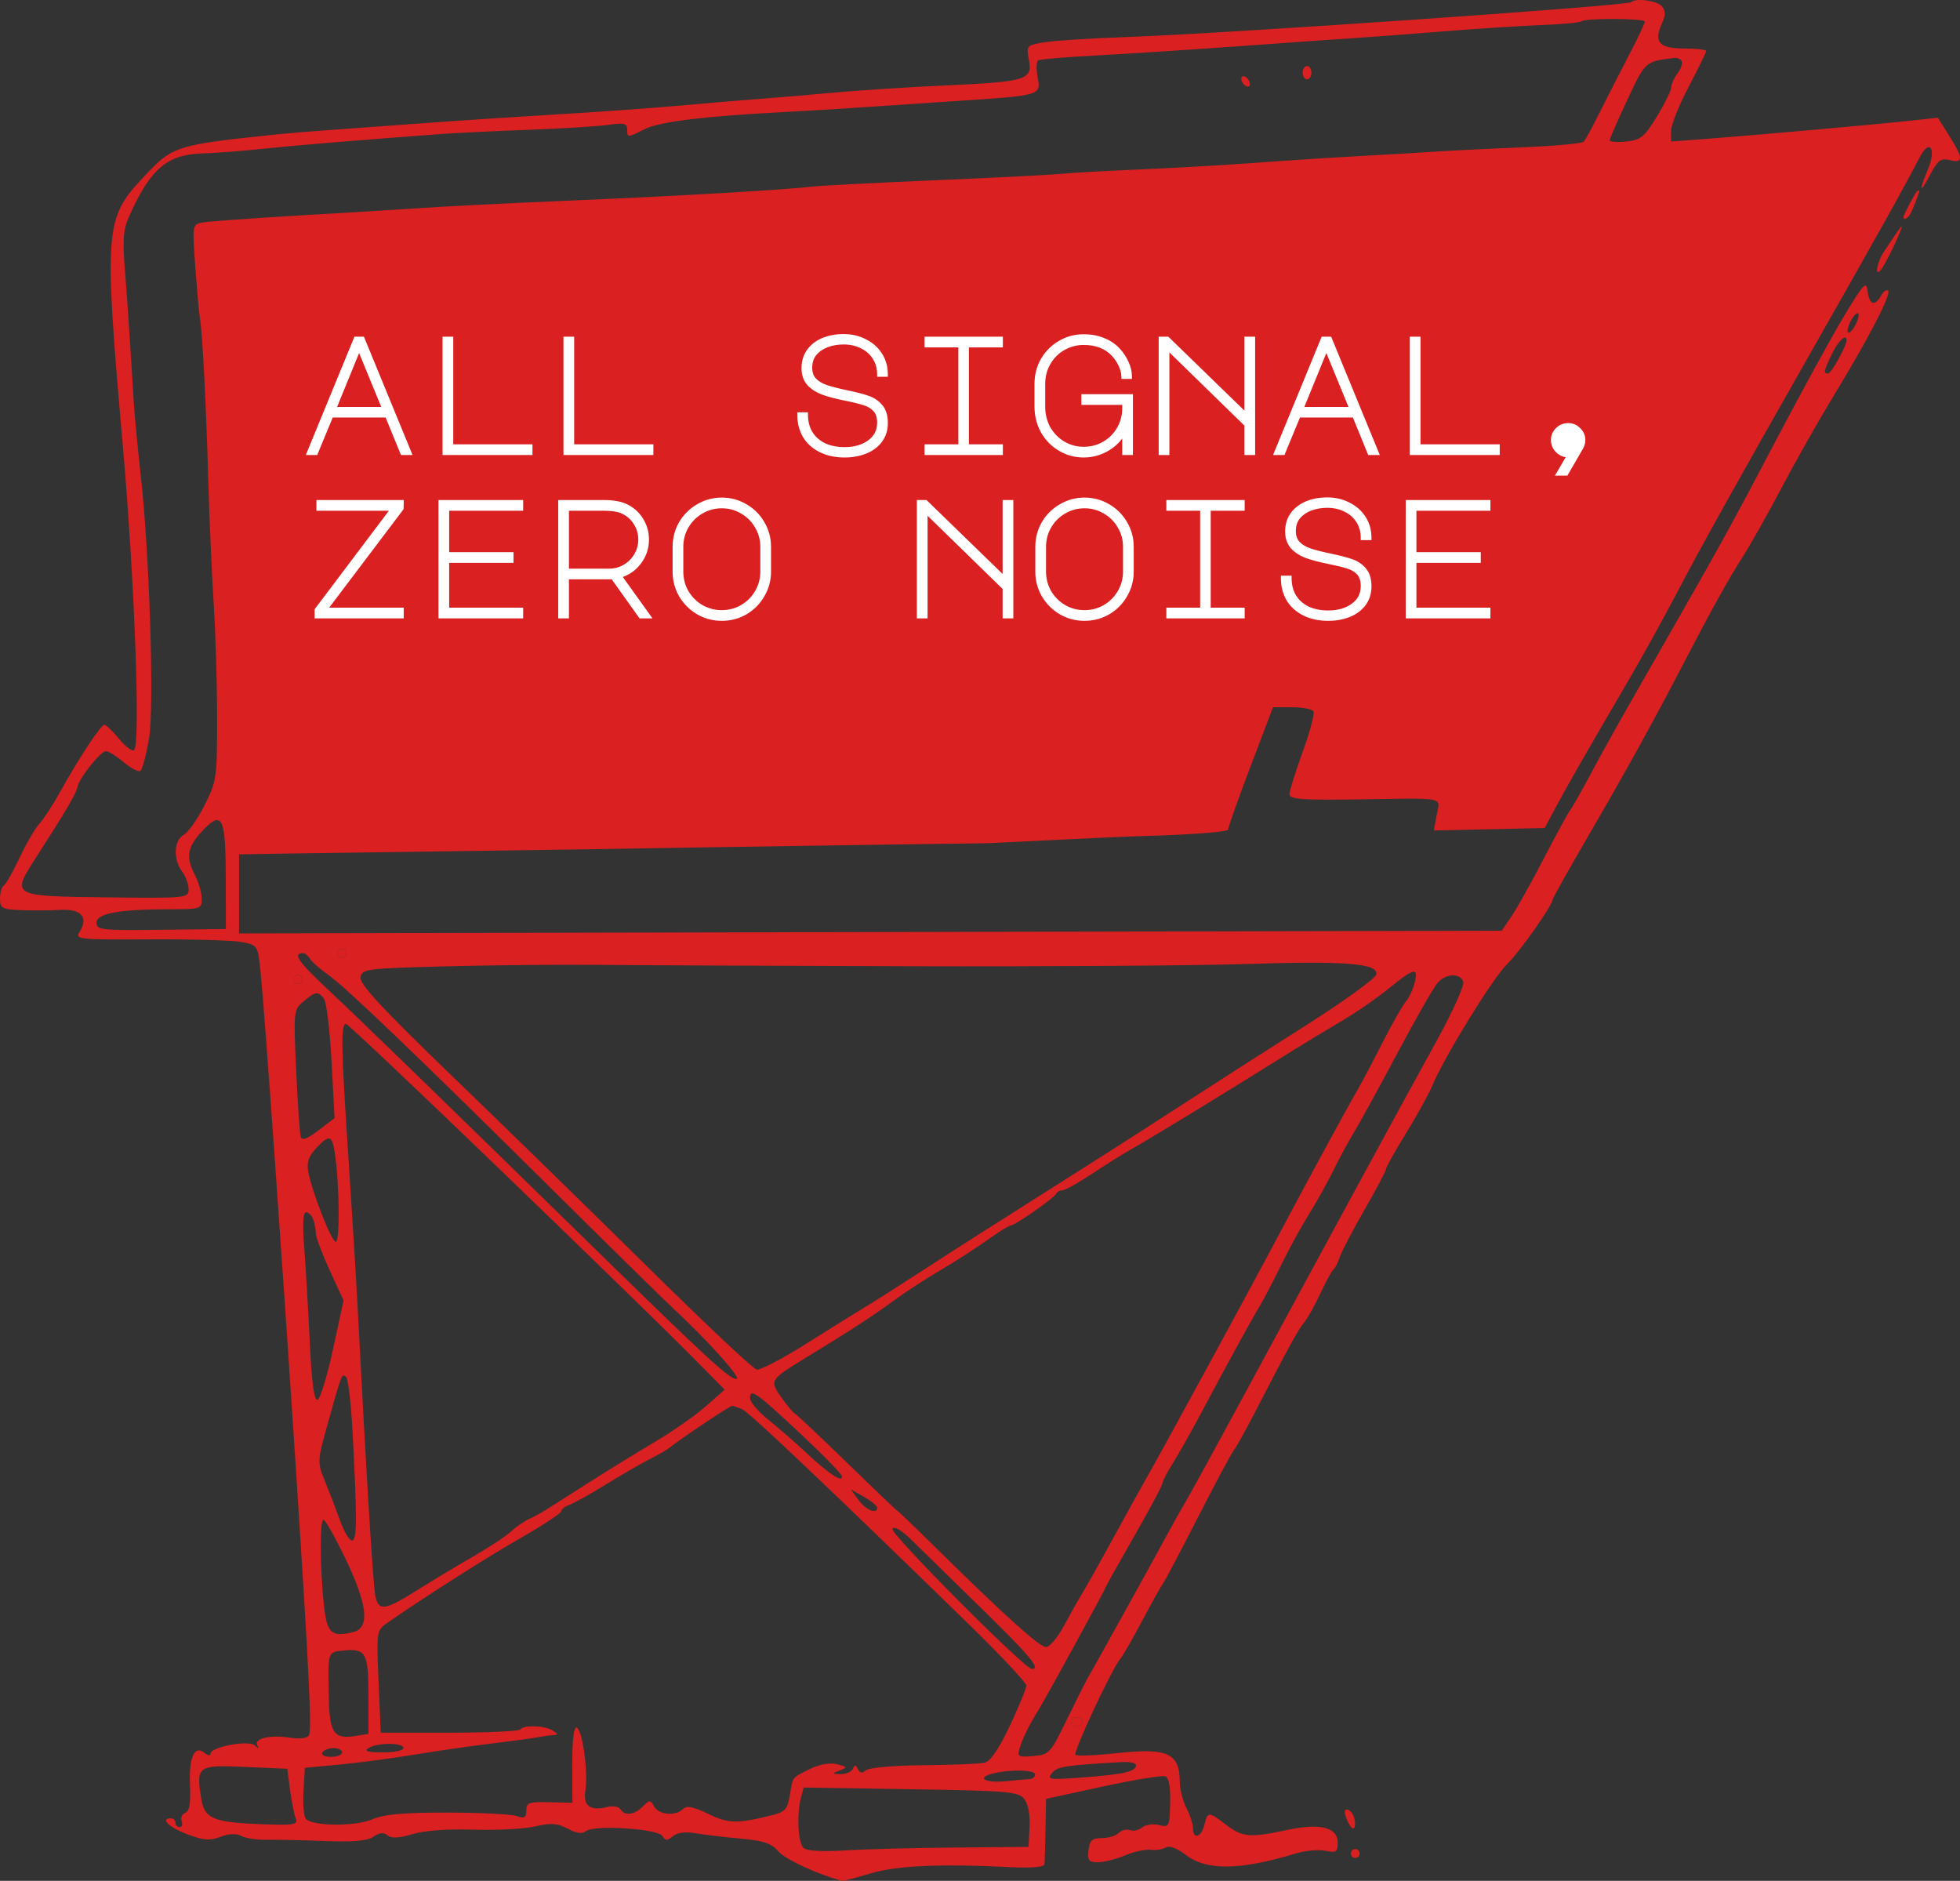 <svg width="420" height="403" viewBox="0 0 420 403" fill="none" xmlns="http://www.w3.org/2000/svg">
<rect x="0" y="0" width="420" height="403" fill="#333333" stroke="none"/>
<path fill-rule="evenodd" clip-rule="evenodd" d="M349.516 0.468C348.749 1.236 262.11 7.225 241.545 7.931C234.049 8.189 226.11 8.692 223.903 9.048C219.945 9.689 219.897 9.742 220.481 12.853C221.28 17.117 219.967 17.516 202.541 18.308C194.787 18.66 184.002 19.358 178.574 19.857C173.146 20.357 165.956 20.963 162.596 21.204C159.236 21.445 151.835 22.067 146.149 22.586C140.463 23.106 128.62 23.957 119.833 24.479C111.045 25 98.145 25.849 91.167 26.367C84.188 26.884 75.095 27.545 70.96 27.836C66.824 28.126 61.749 28.541 59.681 28.756C37.449 31.08 37.054 31.206 30.695 38.009C22.401 46.88 22.245 48.969 26.361 96.021C28.839 124.341 30.129 159.327 28.746 160.711C28.364 161.094 26.921 160.03 25.539 158.347C24.157 156.663 22.722 155.289 22.351 155.294C21.596 155.304 16.72 162.723 12.756 169.895C11.327 172.479 9.391 175.44 8.451 176.475C7.512 177.51 5.596 180.799 4.194 183.785C2.79 186.771 1.274 189.442 0.821 189.722C0.369 190.001 0 191.263 0 192.527C0 194.614 0.408 194.841 4.464 195.009C6.919 195.112 10.731 195.09 12.934 194.961C17.4 194.7 19.012 196.519 17.073 199.63C16.037 201.29 16.676 201.36 32.197 201.27C41.111 201.219 49.943 201.479 51.827 201.85C55.235 202.52 55.255 202.551 55.846 208.318C56.688 216.543 60.593 271.53 63.44 315.269C66.219 357.97 66.846 370.779 66.208 371.813C65.809 372.458 64.223 372.658 62.148 372.326C57.958 371.655 54.319 372.498 55.13 373.952C55.567 374.733 55.425 374.742 54.603 373.986C53.282 372.77 45.113 374.301 45.113 375.765C45.113 376.259 44.535 376.182 43.829 375.595C41.671 373.802 40.444 376.513 40.715 382.483C40.891 386.369 40.597 388.074 39.694 388.421C38.997 388.689 38.649 389.488 38.921 390.198C39.192 390.907 39.005 391.488 38.505 391.488C38.004 391.488 37.594 391.065 37.594 390.547C37.594 390.029 37.172 389.606 36.655 389.606C34.246 389.606 36.141 391.496 40.048 392.989C43.572 394.336 44.91 394.446 47.222 393.571C49.078 392.87 50.642 392.807 51.728 393.39C52.644 393.88 55.02 394.244 57.007 394.199C58.995 394.154 64.584 394.271 69.426 394.46C75.761 394.707 78.737 394.447 80.04 393.535C81.321 392.636 82.196 392.553 83.035 393.251C83.87 393.944 85.462 393.865 88.399 392.985C90.999 392.206 95.948 391.845 101.505 392.029C106.416 392.191 112.337 391.881 114.663 391.341C118.078 390.548 119.427 390.641 121.662 391.826C123.554 392.827 124.792 392.994 125.566 392.351C127.247 390.954 140.964 391.821 141.929 393.385C142.575 394.433 142.978 394.443 144.184 393.441C145.144 392.643 146.878 392.427 149.19 392.818C151.136 393.147 155.477 393.664 158.837 393.966C163.671 394.4 165.339 394.975 166.826 396.718C168.276 398.417 175.467 401.727 180.454 402.989C180.712 403.055 183.407 402.354 186.442 401.432C192.015 399.74 201.437 399.309 216.404 400.061C220.831 400.283 223.734 400.058 223.805 399.486C223.87 398.969 223.976 395.594 224.04 391.985L224.157 385.425L236.338 382.786C243.037 381.334 249.052 380.352 249.702 380.601C250.483 380.901 250.838 382.849 250.747 386.331C250.614 391.417 250.525 391.587 248.336 391.037C247.086 390.723 245.475 390.955 244.756 391.553C244.037 392.15 242.861 392.414 242.142 392.137C241.423 391.861 240.336 392.132 239.727 392.738C239.118 393.345 237.481 393.84 236.088 393.84C234.024 393.84 233.501 394.319 233.259 396.428C233.006 398.626 233.307 399.016 235.258 399.016C236.522 399.016 239.132 398.356 241.06 397.55C242.987 396.744 245.471 396.201 246.579 396.344C247.687 396.488 249.141 396.264 249.809 395.848C250.566 395.376 252.203 395.99 254.146 397.474C258.575 400.856 265.74 400.754 277.649 397.137C279.671 396.522 282.527 396.26 283.993 396.553C286.326 397.02 286.658 396.806 286.658 394.836C286.658 391.532 282.902 390.575 275.866 392.087C267.869 393.808 266.256 393.676 262.775 391.018C258.971 388.112 258.804 388.112 258.076 391.018C257.404 393.698 255.646 394.207 255.637 391.723C255.633 390.818 254.999 388.864 254.227 387.382C253.455 385.899 252.817 383.358 252.809 381.736C252.779 375.635 250.144 374.443 239.317 375.634C234.748 376.137 230.759 376.299 230.454 375.993C229.896 375.434 238.376 357.323 240.135 355.315C240.652 354.725 242.743 351.083 244.783 347.224C246.821 343.363 248.82 339.781 249.224 339.264C249.628 338.746 252.984 332.395 256.682 325.149C260.381 317.904 263.841 311.429 264.372 310.76C264.903 310.091 266.913 306.491 268.839 302.761C276.231 288.441 278.216 284.815 279.451 283.364C280.154 282.539 281.717 279.747 282.924 277.159C284.131 274.572 285.408 272.243 285.762 271.984C286.116 271.725 286.694 270.586 287.047 269.452C287.401 268.318 289.784 263.747 292.344 259.293C294.903 254.84 296.997 250.879 296.997 250.49C296.997 250.102 298.935 246.638 301.302 242.793C303.671 238.947 306.228 234.308 306.987 232.485C309.505 226.425 319.962 209.451 322.942 206.586C325.587 204.041 332.712 193.937 332.712 192.729C332.712 192.46 336.375 185.94 340.852 178.241C348.727 164.698 354.654 153.942 361.266 141.188C366.652 130.799 370.45 123.977 373.577 119.075C375.227 116.487 378.96 109.848 381.872 104.32C384.784 98.793 389.698 90.113 392.793 85.03C400.35 72.626 405.334 63.027 404.601 62.293C404.271 61.961 403.588 62.428 403.084 63.33C401.744 65.728 400.548 65.334 400.209 62.381C399.945 60.082 399.375 60.687 395.112 67.792C392.472 72.191 385.974 84.047 380.673 94.139C370.884 112.771 368.9 116.368 355.503 139.776C345.951 156.467 344.467 159.111 340.454 166.594C338.65 169.958 336.828 173.148 336.406 173.683C335.984 174.218 333.459 178.853 330.794 183.984C328.129 189.114 325.016 194.686 323.877 196.366L321.804 199.419L186.513 199.709L51.222 199.999V191.53V183.061L58.391 182.934L129.544 181.915C144.01 181.644 207.589 180.687 210.294 180.7C212.825 180.711 235.847 179.388 245.539 179.117C255.275 178.845 263.162 178.237 263.162 177.759C263.162 177.283 265.327 171.189 267.973 164.216L272.785 151.539H276.846C279.08 151.539 281.151 151.932 281.448 152.413C281.745 152.894 280.713 156.787 279.154 161.062C277.595 165.338 276.32 169.435 276.32 170.167C276.32 171.267 278.887 171.46 291.123 171.279C310.22 170.997 308.601 170.673 307.862 174.621L307.239 177.943L319.122 177.679L331.005 177.416L333.524 172.711C336.051 167.989 339.96 161.172 349.171 145.422C351.895 140.765 356.344 132.719 359.059 127.544C364.54 117.089 371.226 105.08 387.807 75.905C402.653 49.782 407.485 41.126 411.421 33.601C413.512 29.606 414.968 31.866 413.134 36.26C411.098 41.14 411.359 41.701 413.648 37.359C415.264 34.294 415.898 33.833 417.835 34.319C420.762 35.055 420.73 33.906 417.686 29.081L415.254 25.224L409.933 25.805C402.737 26.593 376.455 28.942 366.312 29.704L358.088 30.322V28.042C358.088 26.788 359.78 22.547 361.847 18.618C363.915 14.688 365.607 11.23 365.607 10.933C365.607 10.636 363.479 10.392 360.878 10.392C355.534 10.392 354.308 9.017 356.112 5.051C356.937 3.242 356.938 2.333 356.121 1.347C355.111 0.13 350.471 -0.489 349.516 0.468ZM349.54 10.889C351.14 7.798 352.449 4.981 352.449 4.629C352.449 3.904 339.548 3.861 338.826 4.583C338.568 4.842 334.655 5.199 330.13 5.377C325.605 5.554 316.194 6.162 309.215 6.727C302.237 7.291 293.778 7.929 290.418 8.144C287.058 8.359 275.85 9.149 265.511 9.899C255.173 10.649 241.427 11.539 234.966 11.878C228.504 12.216 222.888 12.688 222.483 12.927C222.08 13.166 222.014 14.769 222.336 16.491C223.083 20.477 223.215 20.437 204.89 21.647C196.878 22.177 187.15 22.828 183.273 23.094C179.396 23.361 172.206 23.791 167.296 24.048C150.805 24.915 141.294 26.093 138.163 27.658C134.354 29.56 134.4 29.56 134.4 27.693C134.4 26.444 133.692 26.277 130.406 26.75C128.209 27.066 120.49 27.544 113.254 27.812C106.017 28.081 97.558 28.489 94.456 28.718C76.565 30.045 62.539 31.21 55.922 31.919C51.786 32.362 46.077 32.798 43.234 32.888C35.757 33.125 32.157 36.247 27.661 46.393C26.346 49.36 26.218 51.407 26.867 59.096C27.293 64.138 28.618 84.871 28.641 85.906C28.957 90.176 29.61 97.056 30.091 101.196C31.997 117.58 33.099 151.336 31.951 158.153C31.343 161.757 30.498 164.922 30.071 165.186C29.644 165.45 28.035 164.604 26.495 163.307C24.955 162.01 23.249 160.948 22.704 160.948C21.538 160.948 16.847 166.88 16.582 168.69C16.403 169.908 13.982 174.017 7.71 183.749C2.375 192.027 2.392 192.037 22.793 192.27C40.022 192.467 40.415 192.428 40.415 190.534C40.414 189.469 39.793 187.775 39.034 186.77C37.07 184.17 37.233 180.028 39.344 178.897C40.305 178.382 42.315 175.542 43.808 172.586C46.419 167.419 46.523 166.703 46.523 153.965C46.523 146.679 46.194 135.636 45.792 129.426C45.39 123.215 44.863 111.147 44.623 102.608C44.175 86.728 43.35 70.905 42.82 68.004C42.657 67.11 42.221 62.269 41.854 57.245C41.19 48.182 41.202 48.106 43.384 47.679C44.594 47.442 54.042 46.755 64.381 46.152C74.719 45.549 85.504 44.893 88.347 44.694C94.889 44.234 108.721 43.54 125.002 42.854C145.427 41.994 168.478 40.647 173.875 39.999C175.684 39.782 187.575 39.163 200.299 38.625C213.023 38.087 225.288 37.462 227.555 37.237C229.822 37.012 237.386 36.591 244.364 36.302C251.343 36.012 262.551 35.367 269.271 34.87C275.991 34.372 285.718 33.741 290.888 33.468C296.057 33.194 303.458 32.76 307.335 32.504C311.212 32.248 319.871 31.816 326.578 31.543C333.284 31.271 339.039 30.742 339.367 30.365C339.694 29.99 340.923 27.777 342.099 25.448C345.28 19.144 346.343 17.064 349.54 10.889ZM359.498 15.664C360.24 14.682 360.625 13.518 360.352 13.077C360.079 12.635 359.353 12.337 358.737 12.415L358.547 12.439C355.998 12.76 354.532 12.944 353.404 13.661C351.876 14.63 350.966 16.575 348.825 21.151L348.706 21.404C346.629 25.842 344.93 29.742 344.93 30.073C344.93 30.403 346.516 30.517 348.454 30.326C351.561 30.02 352.341 29.387 355.033 24.985C356.714 22.237 358.101 19.418 358.118 18.72C358.134 18.02 358.755 16.646 359.498 15.664ZM396 71.246C396.259 71.505 396.962 70.797 397.562 69.674C398.163 68.55 398.443 67.419 398.184 67.16C397.926 66.901 397.223 67.609 396.622 68.733C396.022 69.856 395.742 70.987 396 71.246ZM391.749 80.024C392.415 80.024 395.682 74.135 395.682 72.935C395.682 71.372 393.9 73.024 392.567 75.822C390.765 79.605 390.683 80.024 391.749 80.024ZM48.403 199.058L48.379 188.024C48.349 174.974 47.609 173.503 43.353 178.049C40.092 181.533 39.754 183.655 41.83 187.638C42.602 189.121 43.234 191.344 43.234 192.579C43.234 194.741 42.98 194.824 36.316 194.824C25.485 194.824 20.677 195.71 20.677 197.707C20.677 199.259 21.778 199.38 34.54 199.226L48.403 199.058ZM73.309 205.174C73.826 205.174 74.249 204.751 74.249 204.233C74.249 203.716 73.826 203.292 73.309 203.292C72.792 203.292 72.37 203.716 72.37 204.233C72.37 204.751 72.792 205.174 73.309 205.174ZM70.299 208.846C68.595 207.655 66.862 206.13 66.448 205.457C66.035 204.784 65.366 204.233 64.96 204.233C62.644 204.233 63.871 206.025 70.332 212.075C77.317 218.615 94.729 235.525 128.743 268.802C151.44 291.006 156.28 295.45 157.805 295.481C159.094 295.507 151.743 287.29 144.269 280.35C142.201 278.431 130.755 267.188 118.832 255.367C89.513 226.298 74.012 211.441 70.299 208.846ZM266.709 206.561C256.228 206.901 224.181 207.113 195.492 207.033C166.802 206.953 136.562 206.819 128.291 206.736C120.021 206.654 105.218 206.798 95.396 207.056C78.296 207.507 77.527 207.609 77.263 209.453C77.058 210.894 82.022 216.232 96.952 230.625C107.931 241.21 126.779 259.61 138.836 271.513C150.892 283.417 161.376 293.291 162.135 293.458C162.892 293.624 167.748 291.083 172.924 287.812C178.1 284.54 183.709 281.046 185.389 280.048C187.069 279.049 192.46 275.623 197.371 272.434C205.444 267.191 210.97 263.67 235.436 248.182C239.571 245.564 248.03 240.128 254.233 236.102C260.436 232.075 272.062 224.626 280.07 219.549C288.077 214.47 294.761 209.625 294.923 208.781C295.379 206.412 288.371 205.86 266.709 206.561ZM301.256 214.584C301.935 213.808 302.78 212.008 303.134 210.585C303.994 207.138 303.038 207.354 297.525 211.848C294.972 213.928 290.32 217.128 287.187 218.957C284.053 220.785 277.894 224.536 273.5 227.289C262.517 234.174 246.686 243.827 242.56 246.154C240.678 247.215 236.782 249.651 233.901 251.565C231.019 253.48 228.213 255.046 227.663 255.046C227.113 255.046 226.523 255.363 226.35 255.752C225.949 256.657 217.489 262.574 216.597 262.574C216.227 262.574 213.969 263.976 211.581 265.691C209.194 267.404 204.687 270.302 201.567 272.13C198.447 273.957 193.934 276.895 191.539 278.658C187.099 281.927 182.545 284.887 172.753 290.872C164.918 295.662 164.862 295.75 167.435 299.415C168.65 301.149 169.946 302.701 170.314 302.867C170.681 303.033 175.737 307.797 181.547 313.453C187.357 319.11 192.207 323.738 192.323 323.738C192.441 323.738 196.078 327.231 200.406 331.501C215.212 346.107 222.753 352.908 224.144 352.908C224.909 352.908 226.616 350.896 227.936 348.438C229.256 345.98 231.109 342.698 232.052 341.146C232.996 339.593 235.835 334.534 238.362 329.903C240.888 325.272 243.812 319.979 244.859 318.141C249.493 310.004 267.929 276.124 275.096 262.574C279.919 253.456 289.183 236.427 290.966 233.404C291.729 232.11 294.079 227.664 296.189 223.524C298.298 219.383 300.579 215.361 301.256 214.584ZM63.911 210.82C64.428 210.82 64.851 210.397 64.851 209.879C64.851 209.362 64.428 208.938 63.911 208.938C63.394 208.938 62.971 209.362 62.971 209.879C62.971 210.397 63.394 210.82 63.911 210.82ZM307.973 222.785C311.337 216.685 313.852 211.074 313.562 210.317C312.84 208.434 309.822 208.581 308.05 210.585C307.249 211.49 303.36 218.3 299.409 225.718C295.457 233.135 291.276 240.757 290.117 242.655C288.958 244.553 286.973 248.224 285.706 250.812C284.439 253.4 282.076 257.634 280.456 260.222C278.836 262.809 276.172 267.679 274.539 271.043C272.904 274.407 270.777 278.472 269.812 280.076C267.93 283.204 263.3 291.662 257.242 303.036C255.176 306.918 252.49 311.673 251.274 313.603C250.058 315.534 249.064 317.461 249.064 317.886C249.064 318.311 246.315 323.453 242.955 329.312C239.595 335.171 236.846 340.091 236.846 340.244C236.846 340.56 224.08 363.902 222.716 366.082C220.718 369.271 219.188 372.322 218.554 374.377C217.925 376.418 218.106 376.537 221.421 376.259C224.835 375.972 225.088 375.697 228.616 368.434C230.627 364.294 232.648 360.271 233.108 359.495C234.527 357.092 247.4 333.856 249.789 329.383C251.034 327.055 252.817 323.879 253.751 322.326C254.686 320.774 260.716 309.764 267.152 297.861C284.824 265.179 301.144 235.161 307.973 222.785ZM71.044 227.354C70.69 220.637 69.946 214.591 69.39 213.921C68.079 212.339 67.63 212.406 65.038 214.57C62.913 216.343 62.885 216.614 63.465 229.359C63.79 236.501 64.231 242.897 64.445 243.574C64.721 244.448 65.827 244.045 68.261 242.187L71.688 239.57L71.044 227.354ZM146.952 289.341C142.364 284.711 124.333 267.161 106.883 250.341C89.434 233.521 74.741 219.618 74.233 219.446C72.988 219.023 73.064 224.03 74.673 248.202C75.423 259.471 76.268 273.137 76.552 278.571C78.576 317.424 79.98 340.242 80.465 342.178C81.236 345.255 82.488 345.048 89.428 340.696C92.71 338.636 98.145 335.371 101.505 333.438C104.865 331.505 108.46 329.127 109.494 328.152C110.528 327.177 112.22 325.998 113.254 325.531C114.287 325.064 115.969 324.153 116.991 323.504C118.013 322.857 122.242 320.166 126.39 317.524C130.537 314.884 136.891 310.976 140.51 308.841C144.128 306.706 148.935 303.339 151.192 301.358L155.295 297.758L146.952 289.341ZM71.929 266.085C72.858 266.307 72.761 254.021 71.779 247.283C71.175 243.138 70.615 242.969 67.72 246.054C66.155 247.722 65.695 249.08 66.047 250.994C66.842 255.32 70.946 265.851 71.929 266.085ZM67.67 264.223C67.67 263.4 67.414 262.058 67.1 261.24C66.786 260.421 66.097 259.751 65.569 259.751C64.948 259.751 64.809 262.332 65.177 267.044C65.49 271.054 66.025 280.174 66.367 287.311C66.791 296.179 67.319 300.175 68.034 299.938C68.609 299.748 70.103 294.88 71.352 289.121L73.623 278.649L70.647 272.183C69.01 268.627 67.67 265.045 67.67 264.223ZM75.5 330.064C76.52 329.723 76.526 325.254 75.533 306.545C75.21 300.453 74.574 295.239 74.12 294.958L74.082 294.934L74.057 294.918C73.89 294.814 73.756 294.73 73.627 294.737C73.099 294.768 72.661 296.339 70.425 304.353L70.424 304.354L70.222 305.08C67.986 313.089 67.975 313.314 69.61 317.313C70.527 319.552 72.009 323.411 72.903 325.887C73.797 328.363 74.965 330.243 75.5 330.064ZM180.454 316.38C180.454 315.92 176.426 311.777 171.504 307.173C161.934 298.222 160.717 297.369 160.717 299.611C160.717 300.401 162.464 302.448 164.599 304.16C166.735 305.87 170.435 309.098 172.823 311.332C177.574 315.776 180.454 317.682 180.454 316.38ZM207.827 348.245C178.121 319.266 160.468 302.517 159.007 301.926C158.139 301.574 157.192 301.257 156.905 301.22C156.466 301.165 146.293 307.964 143.329 310.295C142.812 310.702 140.909 311.786 139.1 312.706C137.291 313.626 133.061 316.073 129.701 318.146C126.341 320.219 122.852 322.162 121.947 322.465C121.042 322.768 120.302 323.358 120.302 323.776C120.302 324.195 116.391 326.776 111.609 329.513C104.18 333.766 90.582 342.425 82.854 347.827C80.706 349.327 80.662 349.644 81.12 360.312L81.59 371.257H96.336C104.447 371.257 111.279 370.94 111.519 370.551C112.139 369.546 116.75 369.703 118.423 370.787C119.676 371.598 119.676 371.709 118.423 371.785C117.647 371.833 116.167 372.041 115.133 372.247C114.099 372.454 109.659 373.057 105.265 373.587C100.871 374.118 93.469 375.184 88.817 375.956C84.165 376.729 76.975 377.681 72.839 378.073L65.32 378.785L65.032 383.86C64.873 386.65 65.115 389.306 65.568 389.759C67.124 391.318 76.209 391.36 79.766 389.827C82.308 388.732 86.413 388.361 95.866 388.374C102.845 388.384 109.505 388.714 110.669 389.108C112.401 389.695 112.784 389.481 112.784 387.924C112.784 386.24 113.35 386.037 117.718 386.152L122.652 386.282L122.629 378.056C122.614 372.845 122.958 369.947 123.569 370.149C124.799 370.559 126.078 379.748 125.443 383.616C124.897 386.932 126.446 388.105 130.143 387.176C131.338 386.876 132.598 387.088 132.944 387.648C133.861 389.135 135.919 388.892 137.726 387.083C139.205 385.602 139.361 385.602 140.189 387.083C141.196 388.884 144.781 389.187 146.36 387.606C147.144 386.822 148.541 387.091 151.749 388.646C156.109 390.76 157.94 390.798 165.406 388.939C168.255 388.228 168.76 387.662 169.254 384.619C169.291 384.395 169.324 384.184 169.356 383.985C169.594 382.486 169.719 381.699 170.133 381.117C170.59 380.474 171.401 380.083 173.107 379.258C173.312 379.159 173.529 379.054 173.76 378.942C175.705 377.995 177.876 377.634 179.364 378.009C181.592 378.568 181.641 378.679 179.95 379.342C178.2 380.027 178.21 380.067 180.141 380.13C181.26 380.166 182.424 379.667 182.725 379.02C183.159 378.09 183.391 378.099 183.834 379.06C184.233 379.922 184.74 379.989 185.577 379.293C186.236 378.746 191.703 378.271 197.939 378.22C204.089 378.17 209.965 377.927 210.999 377.679C212.246 377.382 214.066 374.712 216.404 369.754C218.342 365.642 219.928 361.777 219.928 361.163C219.928 360.551 214.482 354.737 207.827 348.245ZM183.959 321.388C185.535 323.556 187.979 324.559 187.967 323.032C187.963 322.643 186.686 321.6 185.128 320.712L182.295 319.099L183.959 321.388ZM75.733 349.68C79.302 348.784 78.757 343.799 74.014 333.948C71.817 329.385 69.702 325.644 69.315 325.636C68.492 325.617 68.549 335.844 69.417 343.959C70.063 349.998 71.019 350.864 75.733 349.68ZM221.103 357.598C223.097 357.64 220.806 354.882 210.422 344.739C204.161 338.623 197.422 332.025 195.447 330.078C193.224 327.885 191.616 326.928 191.225 327.563C190.633 328.52 219.526 357.564 221.103 357.598ZM78.948 371.514V363.267C78.948 354.126 78.406 353.162 73.544 353.657C73.46 353.666 73.378 353.674 73.298 353.682L73.286 353.683C72.326 353.779 71.669 353.844 71.227 354.187C70.27 354.928 70.315 356.965 70.458 363.407L70.476 364.2C70.63 371.233 71.627 372.667 75.894 371.995L78.948 371.514ZM230.736 369.987C231.227 369.987 231.781 369.531 231.966 368.975C232.151 368.419 231.598 367.964 230.736 367.964C229.875 367.964 229.322 368.419 229.507 368.975C229.692 369.531 230.246 369.987 230.736 369.987ZM82.003 375.477C84.459 375.485 86.467 375.068 86.467 374.55C86.467 373.348 80.807 373.348 78.948 374.55C77.929 375.21 78.775 375.467 82.003 375.477ZM70.904 376.432C72.227 376.432 73.309 376.009 73.309 375.491C73.309 374.974 72.489 374.55 71.485 374.55C70.481 374.55 69.4 374.974 69.08 375.491C68.75 376.025 69.54 376.432 70.904 376.432ZM232.303 380.821C240.935 380.161 243.425 379.576 243.425 378.214C243.425 377.752 242.051 377.453 240.37 377.551C228.039 378.269 226.583 378.501 225.41 379.923C224.267 381.31 224.873 381.39 232.303 380.821ZM63.376 389.666C63.045 388.857 62.502 386.123 62.168 383.59L61.561 378.985L52.523 378.589C42.32 378.142 41.989 378.381 43.128 385.399C43.834 389.744 45.711 390.506 56.661 390.885C62.987 391.104 63.897 390.939 63.376 389.666ZM220.633 381.192C221.28 381.162 221.808 380.714 221.808 380.196C221.808 379.148 216.039 379.086 212.418 380.095C209.073 381.027 211.406 382.09 215.792 381.629C217.809 381.419 219.987 381.221 220.633 381.192ZM220.628 391.488C220.768 388.916 220.326 386.563 219.504 385.496C218.261 383.884 216.248 383.708 195.184 383.37L172.219 383.001L171.65 385.128C170.672 388.783 171.002 394.977 172.23 395.997C172.94 396.588 176.376 396.782 180.924 396.488C185.059 396.222 195.633 395.94 204.42 395.863L220.398 395.722L220.628 391.488Z" fill="#DA2020"/>
<path fill-rule="evenodd" clip-rule="evenodd" d="M280.079 16.979C279.562 16.979 279.139 16.344 279.139 15.567C279.139 14.791 279.562 14.156 280.079 14.156C280.596 14.156 281.019 14.791 281.019 15.567C281.019 16.344 280.596 16.979 280.079 16.979ZM266.921 18.39C266.404 18.07 265.981 17.385 265.981 16.868C265.981 16.35 266.404 16.188 266.921 16.508C267.438 16.828 267.861 17.513 267.861 18.031C267.861 18.548 267.438 18.71 266.921 18.39ZM407.901 46.495C407.901 45.959 410.384 41.395 410.729 41.051C411.073 40.706 411.274 40.687 411.274 41.051C411.274 41.233 409.624 45.741 409.013 46.353C408.339 47.028 407.901 47.084 407.901 46.495ZM403.023 57.864C401.614 59.519 402.23 56.022 403.725 53.887C404.529 52.736 407.238 48.511 407.456 48.511C407.964 48.511 404.028 56.683 403.023 57.864ZM73.309 205.174C73.826 205.174 74.249 204.751 74.249 204.233C74.249 203.716 73.826 203.292 73.309 203.292C72.792 203.292 72.37 203.716 72.37 204.233C72.37 204.751 72.792 205.174 73.309 205.174ZM63.911 210.82C64.428 210.82 64.851 210.397 64.851 209.879C64.851 209.362 64.428 208.938 63.911 208.938C63.394 208.938 62.971 209.362 62.971 209.879C62.971 210.397 63.394 210.82 63.911 210.82ZM230.736 369.987C231.227 369.987 231.781 369.531 231.966 368.975C232.151 368.419 231.598 367.964 230.736 367.964C229.875 367.964 229.322 368.419 229.507 368.975C229.692 369.531 230.246 369.987 230.736 369.987ZM290.236 391.563C290.038 392.157 289.374 391.536 288.758 390.183C288.055 388.64 287.992 387.724 288.588 387.724C289.731 387.724 290.735 390.063 290.236 391.563ZM290.418 398.075C289.901 398.075 289.478 397.651 289.478 397.134C289.478 396.616 289.901 396.193 290.418 396.193C290.935 396.193 291.358 396.616 291.358 397.134C291.358 397.651 290.935 398.075 290.418 398.075Z" fill="#DA2020"/>
<path d="M76.285 72.64H77.65L87.66 97H86.26L82.97 88.95H70.965L67.64 97H66.275L76.285 72.64ZM71.49 87.69H82.445L76.95 74.32L71.49 87.69ZM95.333 97V72.64H96.628V95.705H113.603V97H95.333ZM121.241 97V72.64H122.536V95.705H139.511V97H121.241ZM181.108 85.345C179.124 84.948 177.503 84.517 176.243 84.05C175.006 83.56 174.026 82.907 173.303 82.09C172.603 81.25 172.253 80.177 172.253 78.87C172.253 77.517 172.603 76.327 173.303 75.3C174.026 74.273 175.029 73.48 176.313 72.92C177.619 72.36 179.124 72.08 180.828 72.08C182.461 72.08 183.954 72.43 185.308 73.13C186.684 73.807 187.769 74.763 188.563 76C189.356 77.237 189.753 78.648 189.753 80.235H188.458C188.458 78.858 188.119 77.645 187.443 76.595C186.766 75.545 185.844 74.74 184.678 74.18C183.511 73.597 182.216 73.305 180.793 73.305C179.533 73.305 178.354 73.503 177.258 73.9C176.161 74.297 175.263 74.903 174.563 75.72C173.886 76.537 173.548 77.563 173.548 78.8C173.548 79.92 173.874 80.818 174.528 81.495C175.181 82.148 176.033 82.65 177.083 83C178.133 83.35 179.603 83.723 181.493 84.12C183.406 84.517 184.888 84.902 185.938 85.275C187.011 85.625 187.909 86.22 188.633 87.06C189.379 87.9 189.753 89.078 189.753 90.595C189.753 92.112 189.344 93.395 188.528 94.445C187.734 95.472 186.673 96.242 185.343 96.755C184.013 97.268 182.566 97.525 181.003 97.525C179.066 97.525 177.363 97.163 175.893 96.44C174.423 95.717 173.291 94.702 172.498 93.395C171.728 92.065 171.343 90.548 171.343 88.845H172.638C172.638 90.338 172.964 91.645 173.618 92.765C174.294 93.885 175.263 94.76 176.523 95.39C177.783 95.997 179.276 96.3 181.003 96.3C183.149 96.3 184.923 95.787 186.323 94.76C187.746 93.733 188.458 92.333 188.458 90.56C188.458 89.347 188.154 88.413 187.548 87.76C186.941 87.107 186.171 86.64 185.238 86.36C184.328 86.057 182.951 85.718 181.108 85.345ZM214.401 72.64V73.935H207.121V95.705H214.401V97H198.616V95.705H205.861V73.935H198.616V72.64H214.401ZM240.974 91.995C240.344 93.605 239.201 94.935 237.544 95.985C235.888 97.012 234.114 97.525 232.224 97.525C230.404 97.525 228.724 97.07 227.184 96.16C225.644 95.25 224.419 94.002 223.509 92.415C222.623 90.805 222.179 89.043 222.179 87.13V82.23C222.179 80.363 222.623 78.66 223.509 77.12C224.419 75.58 225.633 74.367 227.149 73.48C228.689 72.57 230.381 72.115 232.224 72.115C233.741 72.115 235.129 72.372 236.389 72.885C237.649 73.375 238.723 74.098 239.609 75.055C240.333 75.848 240.916 76.735 241.359 77.715C241.826 78.695 242.059 79.687 242.059 80.69H240.799C240.776 79.827 240.554 78.975 240.134 78.135C239.738 77.295 239.224 76.537 238.594 75.86C237.031 74.227 234.908 73.41 232.224 73.41C230.614 73.41 229.133 73.807 227.779 74.6C226.449 75.37 225.399 76.432 224.629 77.785C223.859 79.115 223.474 80.597 223.474 82.23V87.13C223.474 88.833 223.859 90.385 224.629 91.785C225.423 93.162 226.484 94.247 227.814 95.04C229.168 95.833 230.638 96.23 232.224 96.23C233.834 96.23 235.304 95.845 236.634 95.075C237.988 94.282 239.049 93.22 239.819 91.89C240.589 90.537 240.974 89.067 240.974 87.48V86.255H232.224V84.96H242.269V97H240.974V91.995ZM248.787 97V72.64H250.152L267.162 89.16V72.64H268.457V97H267.162V90.98L250.082 74.32V97H248.787ZM283.551 72.64H284.916L294.926 97H293.526L290.236 88.95H278.231L274.906 97H273.541L283.551 72.64ZM278.756 87.69H289.711L284.216 74.32L278.756 87.69ZM302.599 97V72.64H303.894V95.705H320.869V97H302.599ZM332.847 94.305C332.847 93.442 333.15 92.707 333.757 92.1C334.387 91.47 335.145 91.155 336.032 91.155C336.919 91.155 337.665 91.47 338.272 92.1C338.902 92.707 339.217 93.442 339.217 94.305C339.217 94.842 339.065 95.378 338.762 95.915L335.577 101.41H334.072L336.382 97.455C336.312 97.478 336.195 97.49 336.032 97.49C335.169 97.49 334.422 97.175 333.792 96.545C333.162 95.915 332.847 95.168 332.847 94.305ZM86.015 107.64L85.98 108.935L69.53 130.705H86.015V132H67.92V130.705L84.335 108.935H68.305V107.64H86.015ZM94.458 107.64H111.608V108.935H95.753V118.805H109.543V120.1H95.753V130.705H111.608V132H94.458V107.64ZM134.051 108.445C135.451 109.098 136.548 110.067 137.341 111.35C138.158 112.633 138.566 114.057 138.566 115.62C138.566 117.44 138.006 119.073 136.886 120.52C135.79 121.943 134.378 122.888 132.651 123.355L138.846 132H137.306L131.321 123.6L130.201 123.635H121.416V132H120.121V107.64H129.396C130.423 107.64 131.298 107.71 132.021 107.85C132.768 107.967 133.445 108.165 134.051 108.445ZM130.551 122.34C131.765 122.34 132.885 122.037 133.911 121.43C134.938 120.823 135.755 120.007 136.361 118.98C136.968 117.953 137.271 116.833 137.271 115.62C137.271 114.267 136.91 113.042 136.186 111.945C135.486 110.848 134.506 110.032 133.246 109.495C132.336 109.122 131.053 108.935 129.396 108.935H121.416V122.34H130.551ZM154.675 107.115C156.495 107.115 158.175 107.57 159.715 108.48C161.255 109.367 162.468 110.58 163.355 112.12C164.265 113.66 164.72 115.34 164.72 117.16V122.48C164.72 124.3 164.265 125.98 163.355 127.52C162.468 129.06 161.255 130.285 159.715 131.195C158.175 132.082 156.495 132.525 154.675 132.525C152.855 132.525 151.175 132.082 149.635 131.195C148.095 130.285 146.87 129.06 145.96 127.52C145.073 125.98 144.63 124.3 144.63 122.48V117.16C144.63 115.34 145.073 113.66 145.96 112.12C146.87 110.58 148.095 109.367 149.635 108.48C151.175 107.57 152.855 107.115 154.675 107.115ZM145.925 122.48C145.925 124.067 146.31 125.537 147.08 126.89C147.873 128.22 148.935 129.282 150.265 130.075C151.618 130.845 153.088 131.23 154.675 131.23C156.261 131.23 157.72 130.845 159.05 130.075C160.403 129.282 161.465 128.22 162.235 126.89C163.028 125.537 163.425 124.067 163.425 122.48V117.16C163.425 115.573 163.028 114.115 162.235 112.785C161.465 111.432 160.403 110.37 159.05 109.6C157.72 108.807 156.261 108.41 154.675 108.41C153.088 108.41 151.618 108.807 150.265 109.6C148.935 110.37 147.873 111.432 147.08 112.785C146.31 114.115 145.925 115.573 145.925 117.16V122.48ZM196.971 132V107.64H198.336L215.346 124.16V107.64H216.641V132H215.346V125.98L198.266 109.32V132H196.971ZM232.399 107.115C234.219 107.115 235.899 107.57 237.439 108.48C238.979 109.367 240.193 110.58 241.079 112.12C241.989 113.66 242.444 115.34 242.444 117.16V122.48C242.444 124.3 241.989 125.98 241.079 127.52C240.193 129.06 238.979 130.285 237.439 131.195C235.899 132.082 234.219 132.525 232.399 132.525C230.579 132.525 228.899 132.082 227.359 131.195C225.819 130.285 224.594 129.06 223.684 127.52C222.798 125.98 222.354 124.3 222.354 122.48V117.16C222.354 115.34 222.798 113.66 223.684 112.12C224.594 110.58 225.819 109.367 227.359 108.48C228.899 107.57 230.579 107.115 232.399 107.115ZM223.649 122.48C223.649 124.067 224.034 125.537 224.804 126.89C225.598 128.22 226.659 129.282 227.989 130.075C229.343 130.845 230.813 131.23 232.399 131.23C233.986 131.23 235.444 130.845 236.774 130.075C238.128 129.282 239.189 128.22 239.959 126.89C240.753 125.537 241.149 124.067 241.149 122.48V117.16C241.149 115.573 240.753 114.115 239.959 112.785C239.189 111.432 238.128 110.37 236.774 109.6C235.444 108.807 233.986 108.41 232.399 108.41C230.813 108.41 229.343 108.807 227.989 109.6C226.659 110.37 225.598 111.432 224.804 112.785C224.034 114.115 223.649 115.573 223.649 117.16V122.48ZM266.217 107.64V108.935H258.937V130.705H266.217V132H250.432V130.705H257.677V108.935H250.432V107.64H266.217ZM284.741 120.345C282.757 119.948 281.136 119.517 279.876 119.05C278.639 118.56 277.659 117.907 276.936 117.09C276.236 116.25 275.886 115.177 275.886 113.87C275.886 112.517 276.236 111.327 276.936 110.3C277.659 109.273 278.662 108.48 279.946 107.92C281.252 107.36 282.757 107.08 284.461 107.08C286.094 107.08 287.587 107.43 288.941 108.13C290.317 108.807 291.402 109.763 292.196 111C292.989 112.237 293.386 113.648 293.386 115.235H292.091C292.091 113.858 291.752 112.645 291.076 111.595C290.399 110.545 289.477 109.74 288.311 109.18C287.144 108.597 285.849 108.305 284.426 108.305C283.166 108.305 281.987 108.503 280.891 108.9C279.794 109.297 278.896 109.903 278.196 110.72C277.519 111.537 277.181 112.563 277.181 113.8C277.181 114.92 277.507 115.818 278.161 116.495C278.814 117.148 279.666 117.65 280.716 118C281.766 118.35 283.236 118.723 285.126 119.12C287.039 119.517 288.521 119.902 289.571 120.275C290.644 120.625 291.542 121.22 292.266 122.06C293.012 122.9 293.386 124.078 293.386 125.595C293.386 127.112 292.977 128.395 292.161 129.445C291.367 130.472 290.306 131.242 288.976 131.755C287.646 132.268 286.199 132.525 284.636 132.525C282.699 132.525 280.996 132.163 279.526 131.44C278.056 130.717 276.924 129.702 276.131 128.395C275.361 127.065 274.976 125.548 274.976 123.845H276.271C276.271 125.338 276.597 126.645 277.251 127.765C277.927 128.885 278.896 129.76 280.156 130.39C281.416 130.997 282.909 131.3 284.636 131.3C286.782 131.3 288.556 130.787 289.956 129.76C291.379 128.733 292.091 127.333 292.091 125.56C292.091 124.347 291.787 123.413 291.181 122.76C290.574 122.107 289.804 121.64 288.871 121.36C287.961 121.057 286.584 120.718 284.741 120.345ZM301.724 107.64H318.874V108.935H303.019V118.805H316.809V120.1H303.019V130.705H318.874V132H301.724V107.64Z" fill="white"/>
<path d="M76.285 72.64V72.14H75.95L75.823 72.45L76.285 72.64ZM77.65 72.64L78.112 72.45L77.985 72.14H77.65V72.64ZM87.66 97V97.5H88.406L88.123 96.81L87.66 97ZM86.26 97L85.797 97.189L85.924 97.5H86.26V97ZM82.97 88.95L83.433 88.761L83.306 88.45H82.97V88.95ZM70.965 88.95V88.45H70.63L70.503 88.759L70.965 88.95ZM67.64 97V97.5H67.975L68.102 97.191L67.64 97ZM66.275 97L65.812 96.81L65.529 97.5H66.275V97ZM71.49 87.69L71.027 87.501L70.746 88.19H71.49V87.69ZM82.445 87.69V88.19H83.191L82.907 87.5L82.445 87.69ZM76.95 74.32L77.412 74.13L76.948 73.001L76.487 74.131L76.95 74.32ZM76.285 73.14H77.65V72.14H76.285V73.14ZM77.188 72.83L87.198 97.19L88.123 96.81L78.112 72.45L77.188 72.83ZM87.66 96.5H86.26V97.5H87.66V96.5ZM86.723 96.811L83.433 88.761L82.507 89.139L85.797 97.189L86.723 96.811ZM82.97 88.45H70.965V89.45H82.97V88.45ZM70.503 88.759L67.178 96.809L68.102 97.191L71.427 89.141L70.503 88.759ZM67.64 96.5H66.275V97.5H67.64V96.5ZM66.737 97.19L76.748 72.83L75.823 72.45L65.812 96.81L66.737 97.19ZM71.49 88.19H82.445V87.19H71.49V88.19ZM82.907 87.5L77.412 74.13L76.487 74.51L81.983 87.88L82.907 87.5ZM76.487 74.131L71.027 87.501L71.953 87.879L77.413 74.509L76.487 74.131ZM95.333 97H94.833V97.5H95.333V97ZM95.333 72.64V72.14H94.833V72.64H95.333ZM96.628 72.64H97.128V72.14H96.628V72.64ZM96.628 95.705H96.128V96.205H96.628V95.705ZM113.603 95.705H114.103V95.205H113.603V95.705ZM113.603 97V97.5H114.103V97H113.603ZM95.833 97V72.64H94.833V97H95.833ZM95.333 73.14H96.628V72.14H95.333V73.14ZM96.128 72.64V95.705H97.128V72.64H96.128ZM96.628 96.205H113.603V95.205H96.628V96.205ZM113.103 95.705V97H114.103V95.705H113.103ZM113.603 96.5H95.333V97.5H113.603V96.5ZM121.241 97H120.741V97.5H121.241V97ZM121.241 72.64V72.14H120.741V72.64H121.241ZM122.536 72.64H123.036V72.14H122.536V72.64ZM122.536 95.705H122.036V96.205H122.536V95.705ZM139.511 95.705H140.011V95.205H139.511V95.705ZM139.511 97V97.5H140.011V97H139.511ZM121.741 97V72.64H120.741V97H121.741ZM121.241 73.14H122.536V72.14H121.241V73.14ZM122.036 72.64V95.705H123.036V72.64H122.036ZM122.536 96.205H139.511V95.205H122.536V96.205ZM139.011 95.705V97H140.011V95.705H139.011ZM139.511 96.5H121.241V97.5H139.511V96.5ZM181.108 85.345L181.207 84.855L181.206 84.855L181.108 85.345ZM176.243 84.05L176.059 84.515L176.069 84.519L176.243 84.05ZM173.303 82.09L172.919 82.41L172.924 82.416L172.929 82.421L173.303 82.09ZM173.303 75.3L172.894 75.012L172.89 75.018L173.303 75.3ZM176.313 72.92L176.116 72.46L176.113 72.462L176.313 72.92ZM185.308 73.13L185.078 73.574L185.087 73.579L185.308 73.13ZM188.563 76L188.984 75.73L188.984 75.73L188.563 76ZM189.753 80.235V80.735H190.253V80.235H189.753ZM188.458 80.235H187.958V80.735H188.458V80.235ZM187.443 76.595L187.863 76.324L187.863 76.324L187.443 76.595ZM184.678 74.18L184.454 74.627L184.461 74.631L184.678 74.18ZM177.258 73.9L177.088 73.43L177.088 73.43L177.258 73.9ZM174.563 75.72L174.183 75.395L174.178 75.401L174.563 75.72ZM174.528 81.495L174.168 81.842L174.174 81.849L174.528 81.495ZM177.083 83L176.925 83.474L176.925 83.474L177.083 83ZM181.493 84.12L181.39 84.609L181.391 84.61L181.493 84.12ZM185.938 85.275L185.77 85.746L185.783 85.75L185.938 85.275ZM188.633 87.06L188.254 87.386L188.259 87.392L188.633 87.06ZM188.528 94.445L188.133 94.138L188.132 94.139L188.528 94.445ZM185.343 96.755L185.523 97.222L185.523 97.222L185.343 96.755ZM175.893 96.44L175.672 96.889L175.893 96.44ZM172.498 93.395L172.065 93.646L172.07 93.654L172.498 93.395ZM171.343 88.845V88.345H170.843V88.845H171.343ZM172.638 88.845H173.138V88.345H172.638V88.845ZM173.618 92.765L173.186 93.017L173.19 93.024L173.618 92.765ZM176.523 95.39L176.299 95.837L176.306 95.841L176.523 95.39ZM186.323 94.76L186.03 94.355L186.027 94.357L186.323 94.76ZM187.548 87.76L187.181 88.1L187.181 88.1L187.548 87.76ZM185.238 86.36L185.08 86.834L185.087 86.837L185.094 86.839L185.238 86.36ZM181.206 84.855C179.237 84.461 177.643 84.035 176.416 83.581L176.069 84.519C177.363 84.998 179.012 85.436 181.01 85.835L181.206 84.855ZM176.427 83.585C175.248 83.118 174.338 82.505 173.677 81.758L172.929 82.421C173.714 83.308 174.765 84.002 176.059 84.515L176.427 83.585ZM173.687 81.77C173.076 81.037 172.753 80.084 172.753 78.87H171.753C171.753 80.27 172.13 81.463 172.919 82.41L173.687 81.77ZM172.753 78.87C172.753 77.608 173.078 76.518 173.716 75.582L172.89 75.018C172.128 76.135 171.753 77.426 171.753 78.87H172.753ZM173.712 75.588C174.376 74.644 175.303 73.906 176.513 73.378L176.113 72.462C174.756 73.054 173.676 73.902 172.894 75.012L173.712 75.588ZM176.51 73.38C177.743 72.851 179.179 72.58 180.828 72.58V71.58C179.07 71.58 177.496 71.869 176.116 72.46L176.51 73.38ZM180.828 72.58C182.387 72.58 183.801 72.913 185.078 73.574L185.538 72.686C184.108 71.947 182.535 71.58 180.828 71.58V72.58ZM185.087 73.579C186.386 74.217 187.4 75.114 188.142 76.27L188.984 75.73C188.139 74.413 186.983 73.396 185.528 72.681L185.087 73.579ZM188.142 76.27C188.879 77.42 189.253 78.736 189.253 80.235H190.253C190.253 78.561 189.833 77.054 188.984 75.73L188.142 76.27ZM189.753 79.735H188.458V80.735H189.753V79.735ZM188.958 80.235C188.958 78.772 188.597 77.463 187.863 76.324L187.023 76.866C187.642 77.827 187.958 78.944 187.958 80.235H188.958ZM187.863 76.324C187.135 75.194 186.141 74.328 184.894 73.729L184.461 74.631C185.548 75.152 186.398 75.896 187.023 76.866L187.863 76.324ZM184.901 73.733C183.659 73.112 182.287 72.805 180.793 72.805V73.805C182.146 73.805 183.363 74.082 184.454 74.627L184.901 73.733ZM180.793 72.805C179.479 72.805 178.243 73.012 177.088 73.43L177.428 74.37C178.466 73.995 179.586 73.805 180.793 73.805V72.805ZM177.088 73.43C175.917 73.853 174.944 74.507 174.183 75.395L174.942 76.045C175.582 75.3 176.405 74.74 177.428 74.37L177.088 73.43ZM174.178 75.401C173.415 76.322 173.048 77.467 173.048 78.8H174.048C174.048 77.659 174.357 76.751 174.948 76.039L174.178 75.401ZM173.048 78.8C173.048 80.023 173.408 81.055 174.168 81.842L174.888 81.148C174.341 80.582 174.048 79.817 174.048 78.8H173.048ZM174.174 81.849C174.892 82.567 175.815 83.105 176.925 83.474L177.241 82.526C176.25 82.195 175.47 81.73 174.881 81.141L174.174 81.849ZM176.925 83.474C178.001 83.833 179.493 84.211 181.39 84.609L181.596 83.631C179.713 83.236 178.264 82.867 177.241 82.526L176.925 83.474ZM181.391 84.61C183.296 85.004 184.752 85.384 185.77 85.746L186.105 84.804C185.024 84.419 183.516 84.029 181.594 83.63L181.391 84.61ZM185.783 85.75C186.771 86.073 187.591 86.617 188.254 87.386L189.012 86.734C188.228 85.823 187.251 85.177 186.093 84.8L185.783 85.75ZM188.259 87.392C188.9 88.113 189.253 89.157 189.253 90.595H190.253C190.253 88.999 189.859 87.687 189.007 86.728L188.259 87.392ZM189.253 90.595C189.253 92.017 188.872 93.188 188.133 94.138L188.922 94.752C189.817 93.602 190.253 92.207 190.253 90.595H189.253ZM188.132 94.139C187.4 95.087 186.416 95.805 185.163 96.288L185.523 97.222C186.929 96.679 188.069 95.857 188.923 94.751L188.132 94.139ZM185.163 96.288C183.896 96.778 182.511 97.025 181.003 97.025V98.025C182.622 98.025 184.13 97.759 185.523 97.222L185.163 96.288ZM181.003 97.025C179.129 97.025 177.503 96.675 176.114 95.991L175.672 96.889C177.222 97.651 179.003 98.025 181.003 98.025V97.025ZM176.114 95.991C174.723 95.307 173.666 94.355 172.925 93.135L172.07 93.654C172.917 95.049 174.123 96.126 175.672 96.889L176.114 95.991ZM172.931 93.144C172.209 91.899 171.843 90.47 171.843 88.845H170.843C170.843 90.626 171.246 92.231 172.065 93.645L172.931 93.144ZM171.343 89.345H172.638V88.345H171.343V89.345ZM172.138 88.845C172.138 90.413 172.482 91.809 173.186 93.017L174.05 92.513C173.447 91.481 173.138 90.263 173.138 88.845H172.138ZM173.19 93.024C173.919 94.231 174.961 95.168 176.299 95.837L176.746 94.943C175.564 94.352 174.67 93.539 174.046 92.506L173.19 93.024ZM176.306 95.841C177.648 96.487 179.218 96.8 181.003 96.8V95.8C179.334 95.8 177.918 95.507 176.74 94.939L176.306 95.841ZM181.003 96.8C183.23 96.8 185.114 96.266 186.618 95.163L186.027 94.357C184.731 95.307 183.069 95.8 181.003 95.8V96.8ZM186.615 95.165C188.171 94.044 188.958 92.492 188.958 90.56H187.958C187.958 92.175 187.322 93.423 186.03 94.355L186.615 95.165ZM188.958 90.56C188.958 89.267 188.634 88.195 187.914 87.42L187.181 88.1C187.675 88.632 187.958 89.427 187.958 90.56H188.958ZM187.914 87.42C187.241 86.695 186.392 86.184 185.381 85.881L185.094 86.839C185.95 87.096 186.641 87.518 187.181 88.1L187.914 87.42ZM185.396 85.886C184.456 85.572 183.055 85.229 181.207 84.855L181.009 85.835C182.847 86.207 184.199 86.541 185.08 86.834L185.396 85.886ZM214.401 72.64H214.901V72.14H214.401V72.64ZM214.401 73.935V74.435H214.901V73.935H214.401ZM207.121 73.935V73.435H206.621V73.935H207.121ZM207.121 95.705H206.621V96.205H207.121V95.705ZM214.401 95.705H214.901V95.205H214.401V95.705ZM214.401 97V97.5H214.901V97H214.401ZM198.616 97H198.116V97.5H198.616V97ZM198.616 95.705V95.205H198.116V95.705H198.616ZM205.861 95.705V96.205H206.361V95.705H205.861ZM205.861 73.935H206.361V73.435H205.861V73.935ZM198.616 73.935H198.116V74.435H198.616V73.935ZM198.616 72.64V72.14H198.116V72.64H198.616ZM213.901 72.64V73.935H214.901V72.64H213.901ZM214.401 73.435H207.121V74.435H214.401V73.435ZM206.621 73.935V95.705H207.621V73.935H206.621ZM207.121 96.205H214.401V95.205H207.121V96.205ZM213.901 95.705V97H214.901V95.705H213.901ZM214.401 96.5H198.616V97.5H214.401V96.5ZM199.116 97V95.705H198.116V97H199.116ZM198.616 96.205H205.861V95.205H198.616V96.205ZM206.361 95.705V73.935H205.361V95.705H206.361ZM205.861 73.435H198.616V74.435H205.861V73.435ZM199.116 73.935V72.64H198.116V73.935H199.116ZM198.616 73.14H214.401V72.14H198.616V73.14ZM240.974 91.995H241.474L240.509 91.813L240.974 91.995ZM237.544 95.985L237.808 96.41L237.812 96.407L237.544 95.985ZM227.184 96.16L227.439 95.73L227.439 95.73L227.184 96.16ZM223.509 92.415L223.071 92.656L223.075 92.664L223.509 92.415ZM223.509 77.12L223.079 76.866L223.076 76.871L223.509 77.12ZM227.149 73.48L227.402 73.912L227.404 73.91L227.149 73.48ZM236.389 72.885L236.201 73.348L236.208 73.351L236.389 72.885ZM239.609 75.055L239.979 74.718L239.976 74.715L239.609 75.055ZM241.359 77.715L240.904 77.921L240.908 77.93L241.359 77.715ZM242.059 80.69V81.19H242.559V80.69H242.059ZM240.799 80.69L240.299 80.704L240.313 81.19H240.799V80.69ZM240.134 78.135L239.682 78.349L239.687 78.359L240.134 78.135ZM238.594 75.86L238.96 75.519L238.955 75.514L238.594 75.86ZM227.779 74.6L228.03 75.033L228.032 75.031L227.779 74.6ZM224.629 77.785L225.062 78.035L225.064 78.032L224.629 77.785ZM224.629 91.785L224.191 92.026L224.196 92.035L224.629 91.785ZM227.814 95.04L227.558 95.469L227.561 95.471L227.814 95.04ZM236.634 95.075L236.885 95.508L236.887 95.506L236.634 95.075ZM239.819 91.89L240.252 92.141L240.254 92.137L239.819 91.89ZM240.974 86.255H241.474V85.755H240.974V86.255ZM232.224 86.255H231.724V86.755H232.224V86.255ZM232.224 84.96V84.46H231.724V84.96H232.224ZM242.269 84.96H242.769V84.46H242.269V84.96ZM242.269 97V97.5H242.769V97H242.269ZM240.974 97H240.474V97.5H240.974V97ZM240.509 91.813C239.922 93.311 238.856 94.562 237.277 95.563L237.812 96.407C239.546 95.308 240.766 93.899 241.44 92.177L240.509 91.813ZM237.281 95.56C235.701 96.539 234.018 97.025 232.224 97.025V98.025C234.21 98.025 236.074 97.484 237.808 96.41L237.281 95.56ZM232.224 97.025C230.492 97.025 228.9 96.593 227.439 95.73L226.93 96.591C228.548 97.547 230.316 98.025 232.224 98.025V97.025ZM227.439 95.73C225.975 94.865 224.811 93.68 223.943 92.166L223.075 92.664C224.028 94.324 225.314 95.635 226.93 96.591L227.439 95.73ZM223.947 92.174C223.103 90.641 222.679 88.963 222.679 87.13H221.679C221.679 89.124 222.142 90.969 223.071 92.656L223.947 92.174ZM222.679 87.13V82.23H221.679V87.13H222.679ZM222.679 82.23C222.679 80.446 223.102 78.83 223.943 77.37L223.076 76.871C222.143 78.49 221.679 80.28 221.679 82.23H222.679ZM223.94 77.374C224.807 75.906 225.96 74.754 227.402 73.912L226.897 73.048C225.305 73.979 224.031 75.254 223.079 76.866L223.94 77.374ZM227.404 73.91C228.864 73.047 230.468 72.615 232.224 72.615V71.615C230.294 71.615 228.514 72.093 226.895 73.049L227.404 73.91ZM232.224 72.615C233.684 72.615 235.007 72.862 236.201 73.348L236.578 72.422C235.251 71.882 233.798 71.615 232.224 71.615V72.615ZM236.208 73.351C237.4 73.815 238.409 74.496 239.243 75.395L239.976 74.715C239.036 73.701 237.898 72.935 236.57 72.419L236.208 73.351ZM239.24 75.392C239.928 76.146 240.482 76.989 240.904 77.921L241.815 77.509C241.35 76.481 240.737 75.55 239.979 74.718L239.24 75.392ZM240.908 77.93C241.345 78.848 241.559 79.767 241.559 80.69H242.559C242.559 79.606 242.307 78.542 241.811 77.5L240.908 77.93ZM242.059 80.19H240.799V81.19H242.059V80.19ZM241.299 80.677C241.274 79.734 241.031 78.811 240.581 77.911L239.687 78.359C240.077 79.139 240.278 79.919 240.299 80.704L241.299 80.677ZM240.586 77.921C240.168 77.035 239.625 76.234 238.96 75.519L238.228 76.201C238.823 76.84 239.307 77.555 239.682 78.349L240.586 77.921ZM238.955 75.514C237.28 73.764 235.016 72.91 232.224 72.91V73.91C234.799 73.91 236.781 74.689 238.233 76.206L238.955 75.514ZM232.224 72.91C230.528 72.91 228.958 73.329 227.526 74.169L228.032 75.031C229.307 74.284 230.701 73.91 232.224 73.91V72.91ZM227.529 74.167C226.121 74.982 225.008 76.108 224.195 77.538L225.064 78.032C225.791 76.755 226.777 75.758 228.03 75.033L227.529 74.167ZM224.197 77.534C223.38 78.945 222.974 80.514 222.974 82.23H223.974C223.974 80.679 224.339 79.285 225.062 78.035L224.197 77.534ZM222.974 82.23V87.13H223.974V82.23H222.974ZM222.974 87.13C222.974 88.912 223.378 90.547 224.191 92.026L225.067 91.544C224.341 90.223 223.974 88.755 223.974 87.13H222.974ZM224.196 92.035C225.031 93.483 226.153 94.631 227.558 95.469L228.07 94.611C226.816 93.862 225.814 92.84 225.062 91.535L224.196 92.035ZM227.561 95.471C228.992 96.31 230.55 96.73 232.224 96.73V95.73C230.725 95.73 229.343 95.356 228.067 94.609L227.561 95.471ZM232.224 96.73C233.918 96.73 235.475 96.324 236.885 95.508L236.384 94.642C235.134 95.366 233.751 95.73 232.224 95.73V96.73ZM236.887 95.506C238.313 94.67 239.438 93.547 240.252 92.141L239.387 91.639C238.661 92.893 237.662 93.893 236.381 94.644L236.887 95.506ZM240.254 92.137C241.068 90.707 241.474 89.152 241.474 87.48H240.474C240.474 88.982 240.111 90.366 239.385 91.643L240.254 92.137ZM241.474 87.48V86.255H240.474V87.48H241.474ZM240.974 85.755H232.224V86.755H240.974V85.755ZM232.724 86.255V84.96H231.724V86.255H232.724ZM232.224 85.46H242.269V84.46H232.224V85.46ZM241.769 84.96V97H242.769V84.96H241.769ZM242.269 96.5H240.974V97.5H242.269V96.5ZM241.474 97V91.995H240.474V97H241.474ZM248.787 97H248.287V97.5H248.787V97ZM248.787 72.64V72.14H248.287V72.64H248.787ZM250.152 72.64L250.501 72.281L250.355 72.14H250.152V72.64ZM267.162 89.16L266.814 89.519L267.662 90.343V89.16H267.162ZM267.162 72.64V72.14H266.662V72.64H267.162ZM268.457 72.64H268.957V72.14H268.457V72.64ZM268.457 97V97.5H268.957V97H268.457ZM267.162 97H266.662V97.5H267.162V97ZM267.162 90.98H267.662V90.769L267.512 90.622L267.162 90.98ZM250.082 74.32L250.432 73.962L249.582 73.134V74.32H250.082ZM250.082 97V97.5H250.582V97H250.082ZM249.287 97V72.64H248.287V97H249.287ZM248.787 73.14H250.152V72.14H248.787V73.14ZM249.804 72.999L266.814 89.519L267.511 88.801L250.501 72.281L249.804 72.999ZM267.662 89.16V72.64H266.662V89.16H267.662ZM267.162 73.14H268.457V72.14H267.162V73.14ZM267.957 72.64V97H268.957V72.64H267.957ZM268.457 96.5H267.162V97.5H268.457V96.5ZM267.662 97V90.98H266.662V97H267.662ZM267.512 90.622L250.432 73.962L249.733 74.678L266.813 91.338L267.512 90.622ZM249.582 74.32V97H250.582V74.32H249.582ZM250.082 96.5H248.787V97.5H250.082V96.5ZM283.551 72.64V72.14H283.216L283.088 72.45L283.551 72.64ZM284.916 72.64L285.378 72.45L285.251 72.14H284.916V72.64ZM294.926 97V97.5H295.672L295.388 96.81L294.926 97ZM293.526 97L293.063 97.189L293.19 97.5H293.526V97ZM290.236 88.95L290.698 88.761L290.571 88.45H290.236V88.95ZM278.231 88.95V88.45H277.896L277.768 88.759L278.231 88.95ZM274.906 97V97.5H275.24L275.368 97.191L274.906 97ZM273.541 97L273.078 96.81L272.795 97.5H273.541V97ZM278.756 87.69L278.293 87.501L278.011 88.19H278.756V87.69ZM289.711 87.69V88.19H290.457L290.173 87.5L289.711 87.69ZM284.216 74.32L284.678 74.13L284.214 73.001L283.753 74.131L284.216 74.32ZM283.551 73.14H284.916V72.14H283.551V73.14ZM284.453 72.83L294.463 97.19L295.388 96.81L285.378 72.45L284.453 72.83ZM294.926 96.5H293.526V97.5H294.926V96.5ZM293.988 96.811L290.698 88.761L289.773 89.139L293.063 97.189L293.988 96.811ZM290.236 88.45H278.231V89.45H290.236V88.45ZM277.768 88.759L274.443 96.809L275.368 97.191L278.693 89.141L277.768 88.759ZM274.906 96.5H273.541V97.5H274.906V96.5ZM274.003 97.19L284.013 72.83L283.088 72.45L273.078 96.81L274.003 97.19ZM278.756 88.19H289.711V87.19H278.756V88.19ZM290.173 87.5L284.678 74.13L283.753 74.51L289.248 87.88L290.173 87.5ZM283.753 74.131L278.293 87.501L279.219 87.879L284.679 74.509L283.753 74.131ZM302.599 97H302.099V97.5H302.599V97ZM302.599 72.64V72.14H302.099V72.64H302.599ZM303.894 72.64H304.394V72.14H303.894V72.64ZM303.894 95.705H303.394V96.205H303.894V95.705ZM320.869 95.705H321.369V95.205H320.869V95.705ZM320.869 97V97.5H321.369V97H320.869ZM303.099 97V72.64H302.099V97H303.099ZM302.599 73.14H303.894V72.14H302.599V73.14ZM303.394 72.64V95.705H304.394V72.64H303.394ZM303.894 96.205H320.869V95.205H303.894V96.205ZM320.369 95.705V97H321.369V95.705H320.369ZM320.869 96.5H302.599V97.5H320.869V96.5ZM338.272 92.1L337.912 92.447L337.918 92.454L337.925 92.46L338.272 92.1ZM338.762 95.915L339.195 96.166L339.197 96.161L338.762 95.915ZM335.577 101.41V101.91H335.865L336.01 101.661L335.577 101.41ZM334.072 101.41L333.64 101.158L333.201 101.91H334.072V101.41ZM336.382 97.455L336.814 97.707L337.483 96.561L336.224 96.981L336.382 97.455ZM333.792 96.545L334.146 96.191L334.146 96.191L333.792 96.545ZM333.347 94.305C333.347 93.573 333.598 92.966 334.111 92.454L333.403 91.746C332.702 92.448 332.347 93.31 332.347 94.305H333.347ZM334.111 92.454C334.647 91.917 335.279 91.655 336.032 91.655V90.655C335.012 90.655 334.127 91.023 333.403 91.746L334.111 92.454ZM336.032 91.655C336.785 91.655 337.401 91.916 337.912 92.447L338.632 91.753C337.93 91.024 337.052 90.655 336.032 90.655V91.655ZM337.925 92.46C338.459 92.974 338.717 93.579 338.717 94.305H339.717C339.717 93.304 339.345 92.439 338.619 91.74L337.925 92.46ZM338.717 94.305C338.717 94.743 338.594 95.196 338.327 95.669L339.197 96.161C339.537 95.561 339.717 94.94 339.717 94.305H338.717ZM338.329 95.664L335.144 101.159L336.01 101.661L339.195 96.166L338.329 95.664ZM335.577 100.91H334.072V101.91H335.577V100.91ZM334.504 101.662L336.814 97.707L335.95 97.203L333.64 101.158L334.504 101.662ZM336.224 96.981C336.238 96.976 336.233 96.98 336.192 96.984C336.155 96.987 336.103 96.99 336.032 96.99V97.99C336.2 97.99 336.387 97.98 336.54 97.929L336.224 96.981ZM336.032 96.99C335.306 96.99 334.685 96.731 334.146 96.191L333.438 96.899C334.159 97.619 335.031 97.99 336.032 97.99V96.99ZM334.146 96.191C333.606 95.652 333.347 95.031 333.347 94.305H332.347C332.347 95.306 332.718 96.178 333.438 96.899L334.146 96.191ZM86.015 107.64L86.515 107.654L86.529 107.14H86.015V107.64ZM85.98 108.935L86.379 109.236L86.475 109.109L86.48 108.949L85.98 108.935ZM69.53 130.705L69.131 130.404L68.525 131.205H69.53V130.705ZM86.015 130.705H86.515V130.205H86.015V130.705ZM86.015 132V132.5H86.515V132H86.015ZM67.92 132H67.42V132.5H67.92V132ZM67.92 130.705L67.521 130.404L67.42 130.538V130.705H67.92ZM84.335 108.935L84.734 109.236L85.338 108.435H84.335V108.935ZM68.305 108.935H67.805V109.435H68.305V108.935ZM68.305 107.64V107.14H67.805V107.64H68.305ZM85.515 107.626L85.48 108.921L86.48 108.949L86.515 107.654L85.515 107.626ZM85.581 108.634L69.131 130.404L69.929 131.006L86.379 109.236L85.581 108.634ZM69.53 131.205H86.015V130.205H69.53V131.205ZM85.515 130.705V132H86.515V130.705H85.515ZM86.015 131.5H67.92V132.5H86.015V131.5ZM68.42 132V130.705H67.42V132H68.42ZM68.319 131.006L84.734 109.236L83.936 108.634L67.521 130.404L68.319 131.006ZM84.335 108.435H68.305V109.435H84.335V108.435ZM68.805 108.935V107.64H67.805V108.935H68.805ZM68.305 108.14H86.015V107.14H68.305V108.14ZM94.458 107.64V107.14H93.958V107.64H94.458ZM111.608 107.64H112.108V107.14H111.608V107.64ZM111.608 108.935V109.435H112.108V108.935H111.608ZM95.753 108.935V108.435H95.253V108.935H95.753ZM95.753 118.805H95.253V119.305H95.753V118.805ZM109.543 118.805H110.043V118.305H109.543V118.805ZM109.543 120.1V120.6H110.043V120.1H109.543ZM95.753 120.1V119.6H95.253V120.1H95.753ZM95.753 130.705H95.253V131.205H95.753V130.705ZM111.608 130.705H112.108V130.205H111.608V130.705ZM111.608 132V132.5H112.108V132H111.608ZM94.458 132H93.958V132.5H94.458V132ZM94.458 108.14H111.608V107.14H94.458V108.14ZM111.108 107.64V108.935H112.108V107.64H111.108ZM111.608 108.435H95.753V109.435H111.608V108.435ZM95.253 108.935V118.805H96.253V108.935H95.253ZM95.753 119.305H109.543V118.305H95.753V119.305ZM109.043 118.805V120.1H110.043V118.805H109.043ZM109.543 119.6H95.753V120.6H109.543V119.6ZM95.253 120.1V130.705H96.253V120.1H95.253ZM95.753 131.205H111.608V130.205H95.753V131.205ZM111.108 130.705V132H112.108V130.705H111.108ZM111.608 131.5H94.458V132.5H111.608V131.5ZM94.958 132V107.64H93.958V132H94.958ZM134.051 108.445L134.263 107.992L134.261 107.991L134.051 108.445ZM137.341 111.35L136.916 111.613L136.92 111.618L137.341 111.35ZM136.886 120.52L136.491 120.214L136.49 120.215L136.886 120.52ZM132.651 123.355L132.521 122.872L131.825 123.06L132.245 123.646L132.651 123.355ZM138.846 132V132.5H139.82L139.253 131.709L138.846 132ZM137.306 132L136.899 132.29L137.049 132.5H137.306V132ZM131.321 123.6L131.729 123.31L131.573 123.092L131.306 123.1L131.321 123.6ZM130.201 123.635V124.135H130.209L130.217 124.135L130.201 123.635ZM121.416 123.635V123.135H120.916V123.635H121.416ZM121.416 132V132.5H121.916V132H121.416ZM120.121 132H119.621V132.5H120.121V132ZM120.121 107.64V107.14H119.621V107.64H120.121ZM132.021 107.85L131.926 108.341L131.935 108.343L131.944 108.344L132.021 107.85ZM133.911 121.43L133.657 121L133.657 121L133.911 121.43ZM136.361 118.98L135.931 118.726L135.931 118.726L136.361 118.98ZM136.186 111.945L135.765 112.214L135.769 112.22L136.186 111.945ZM133.246 109.495L133.442 109.035L133.436 109.032L133.246 109.495ZM121.416 108.935V108.435H120.916V108.935H121.416ZM121.416 122.34H120.916V122.84H121.416V122.34ZM133.84 108.898C135.154 109.511 136.175 110.415 136.916 111.613L137.767 111.087C136.921 109.719 135.749 108.685 134.263 107.992L133.84 108.898ZM136.92 111.618C137.684 112.819 138.066 114.149 138.066 115.62H139.066C139.066 113.964 138.632 112.447 137.763 111.082L136.92 111.618ZM138.066 115.62C138.066 117.329 137.544 118.854 136.491 120.214L137.282 120.826C138.469 119.292 139.066 117.551 139.066 115.62H138.066ZM136.49 120.215C135.46 121.552 134.142 122.434 132.521 122.872L132.782 123.838C134.615 123.342 136.119 122.335 137.282 120.825L136.49 120.215ZM132.245 123.646L138.44 132.291L139.253 131.709L133.058 123.064L132.245 123.646ZM138.846 131.5H137.306V132.5H138.846V131.5ZM137.714 131.71L131.729 123.31L130.914 123.89L136.899 132.29L137.714 131.71ZM131.306 123.1L130.186 123.135L130.217 124.135L131.337 124.1L131.306 123.1ZM130.201 123.135H121.416V124.135H130.201V123.135ZM120.916 123.635V132H121.916V123.635H120.916ZM121.416 131.5H120.121V132.5H121.416V131.5ZM120.621 132V107.64H119.621V132H120.621ZM120.121 108.14H129.396V107.14H120.121V108.14ZM129.396 108.14C130.403 108.14 131.244 108.209 131.926 108.341L132.116 107.359C131.352 107.211 130.444 107.14 129.396 107.14V108.14ZM131.944 108.344C132.651 108.454 133.282 108.641 133.842 108.899L134.261 107.991C133.607 107.689 132.885 107.479 132.099 107.356L131.944 108.344ZM130.551 122.84C131.853 122.84 133.061 122.513 134.166 121.86L133.657 121C132.709 121.56 131.677 121.84 130.551 121.84V122.84ZM134.166 121.86C135.265 121.211 136.142 120.334 136.792 119.234L135.931 118.726C135.367 119.68 134.611 120.436 133.657 121L134.166 121.86ZM136.792 119.234C137.445 118.129 137.771 116.921 137.771 115.62H136.771C136.771 116.745 136.491 117.777 135.931 118.726L136.792 119.234ZM137.771 115.62C137.771 114.172 137.383 112.851 136.604 111.67L135.769 112.22C136.437 113.233 136.771 114.361 136.771 115.62H137.771ZM136.608 111.676C135.851 110.49 134.79 109.609 133.442 109.035L133.05 109.955C134.223 110.454 135.122 111.207 135.765 112.214L136.608 111.676ZM133.436 109.032C132.438 108.623 131.08 108.435 129.396 108.435V109.435C131.026 109.435 132.234 109.62 133.057 109.958L133.436 109.032ZM129.396 108.435H121.416V109.435H129.396V108.435ZM120.916 108.935V122.34H121.916V108.935H120.916ZM121.416 122.84H130.551V121.84H121.416V122.84ZM159.715 108.48L159.46 108.91L159.465 108.913L159.715 108.48ZM163.355 112.12L162.921 112.369L162.924 112.374L163.355 112.12ZM163.355 127.52L162.924 127.266L162.921 127.271L163.355 127.52ZM159.715 131.195L159.964 131.628L159.969 131.625L159.715 131.195ZM149.635 131.195L149.38 131.625L149.385 131.628L149.635 131.195ZM145.96 127.52L145.526 127.769L145.529 127.774L145.96 127.52ZM145.96 112.12L145.529 111.866L145.526 111.871L145.96 112.12ZM149.635 108.48L149.884 108.913L149.889 108.91L149.635 108.48ZM147.08 126.89L146.645 127.137L146.65 127.146L147.08 126.89ZM150.265 130.075L150.008 130.505L150.017 130.51L150.265 130.075ZM159.05 130.075L159.3 130.508L159.302 130.506L159.05 130.075ZM162.235 126.89L161.803 126.637L161.802 126.639L162.235 126.89ZM162.235 112.785L161.8 113.032L161.805 113.041L162.235 112.785ZM159.05 109.6L158.793 110.029L158.802 110.035L159.05 109.6ZM150.265 109.6L150.515 110.033L150.517 110.031L150.265 109.6ZM147.08 112.785L146.648 112.532L146.647 112.534L147.08 112.785ZM154.675 107.615C156.407 107.615 157.999 108.047 159.46 108.91L159.969 108.05C158.351 107.093 156.582 106.615 154.675 106.615V107.615ZM159.465 108.913C160.929 109.756 162.079 110.906 162.921 112.369L163.788 111.871C162.857 110.254 161.581 108.977 159.964 108.047L159.465 108.913ZM162.924 112.374C163.788 113.836 164.22 115.428 164.22 117.16H165.22C165.22 115.252 164.741 113.484 163.785 111.866L162.924 112.374ZM164.22 117.16V122.48H165.22V117.16H164.22ZM164.22 122.48C164.22 124.212 163.788 125.804 162.924 127.266L163.785 127.774C164.741 126.156 165.22 124.388 165.22 122.48H164.22ZM162.921 127.271C162.078 128.735 160.927 129.898 159.46 130.765L159.969 131.625C161.583 130.672 162.858 129.385 163.788 127.769L162.921 127.271ZM159.465 130.762C158.003 131.604 156.409 132.025 154.675 132.025V133.025C156.58 133.025 158.346 132.56 159.964 131.628L159.465 130.762ZM154.675 132.025C152.94 132.025 151.346 131.604 149.884 130.762L149.385 131.628C151.003 132.56 152.769 133.025 154.675 133.025V132.025ZM149.889 130.765C148.422 129.897 147.257 128.733 146.39 127.266L145.529 127.774C146.482 129.387 147.768 130.673 149.38 131.625L149.889 130.765ZM146.393 127.271C145.551 125.808 145.13 124.215 145.13 122.48H144.13C144.13 124.385 144.595 126.152 145.526 127.769L146.393 127.271ZM145.13 122.48V117.16H144.13V122.48H145.13ZM145.13 117.16C145.13 115.425 145.551 113.832 146.393 112.369L145.526 111.871C144.595 113.488 144.13 115.255 144.13 117.16H145.13ZM146.39 112.374C147.256 110.908 148.419 109.757 149.884 108.913L149.385 108.047C147.77 108.977 146.483 110.252 145.529 111.866L146.39 112.374ZM149.889 108.91C151.351 108.047 152.942 107.615 154.675 107.615V106.615C152.767 106.615 150.999 107.093 149.38 108.05L149.889 108.91ZM145.425 122.48C145.425 124.152 145.831 125.707 146.645 127.137L147.514 126.643C146.788 125.366 146.425 123.982 146.425 122.48H145.425ZM146.65 127.146C147.486 128.547 148.607 129.669 150.008 130.504L150.521 129.646C149.262 128.895 148.26 127.893 147.509 126.634L146.65 127.146ZM150.017 130.51C151.448 131.323 153.003 131.73 154.675 131.73V130.73C153.173 130.73 151.788 130.367 150.512 129.64L150.017 130.51ZM154.675 131.73C156.346 131.73 157.891 131.323 159.3 130.508L158.799 129.642C157.548 130.367 156.176 130.73 154.675 130.73V131.73ZM159.302 130.506C160.729 129.67 161.853 128.547 162.667 127.141L161.802 126.639C161.076 127.893 160.077 128.893 158.797 129.644L159.302 130.506ZM162.666 127.143C163.505 125.712 163.925 124.154 163.925 122.48H162.925C162.925 123.979 162.551 125.361 161.803 126.637L162.666 127.143ZM163.925 122.48V117.16H162.925V122.48H163.925ZM163.925 117.16C163.925 115.485 163.505 113.938 162.664 112.529L161.805 113.041C162.551 114.292 162.925 115.661 162.925 117.16H163.925ZM162.669 112.538C161.855 111.106 160.728 109.98 159.297 109.165L158.802 110.035C160.078 110.76 161.074 111.757 161.8 113.032L162.669 112.538ZM159.306 109.171C157.896 108.33 156.349 107.91 154.675 107.91V108.91C156.173 108.91 157.543 109.283 158.793 110.029L159.306 109.171ZM154.675 107.91C153 107.91 151.443 108.33 150.012 109.169L150.517 110.031C151.793 109.284 153.176 108.91 154.675 108.91V107.91ZM150.014 109.167C148.608 109.982 147.484 111.106 146.648 112.532L147.511 113.038C148.262 111.757 149.262 110.758 150.515 110.033L150.014 109.167ZM146.647 112.534C145.831 113.943 145.425 115.488 145.425 117.16H146.425C146.425 115.658 146.788 114.287 147.512 113.036L146.647 112.534ZM145.425 117.16V122.48H146.425V117.16H145.425ZM196.971 132H196.471V132.5H196.971V132ZM196.971 107.64V107.14H196.471V107.64H196.971ZM198.336 107.64L198.684 107.281L198.539 107.14H198.336V107.64ZM215.346 124.16L214.998 124.519L215.846 125.343V124.16H215.346ZM215.346 107.64V107.14H214.846V107.64H215.346ZM216.641 107.64H217.141V107.14H216.641V107.64ZM216.641 132V132.5H217.141V132H216.641ZM215.346 132H214.846V132.5H215.346V132ZM215.346 125.98H215.846V125.769L215.695 125.622L215.346 125.98ZM198.266 109.32L198.615 108.962L197.766 108.134V109.32H198.266ZM198.266 132V132.5H198.766V132H198.266ZM197.471 132V107.64H196.471V132H197.471ZM196.971 108.14H198.336V107.14H196.971V108.14ZM197.988 107.999L214.998 124.519L215.694 123.801L198.684 107.281L197.988 107.999ZM215.846 124.16V107.64H214.846V124.16H215.846ZM215.346 108.14H216.641V107.14H215.346V108.14ZM216.141 107.64V132H217.141V107.64H216.141ZM216.641 131.5H215.346V132.5H216.641V131.5ZM215.846 132V125.98H214.846V132H215.846ZM215.695 125.622L198.615 108.962L197.917 109.678L214.997 126.338L215.695 125.622ZM197.766 109.32V132H198.766V109.32H197.766ZM198.266 131.5H196.971V132.5H198.266V131.5ZM237.439 108.48L237.185 108.91L237.19 108.913L237.439 108.48ZM241.079 112.12L240.646 112.369L240.649 112.374L241.079 112.12ZM241.079 127.52L240.649 127.266L240.646 127.271L241.079 127.52ZM237.439 131.195L237.689 131.628L237.694 131.625L237.439 131.195ZM227.359 131.195L227.105 131.625L227.11 131.628L227.359 131.195ZM223.684 127.52L223.251 127.769L223.254 127.774L223.684 127.52ZM223.684 112.12L223.254 111.866L223.251 111.871L223.684 112.12ZM227.359 108.48L227.609 108.913L227.614 108.91L227.359 108.48ZM224.804 126.89L224.37 127.137L224.375 127.146L224.804 126.89ZM227.989 130.075L227.733 130.505L227.742 130.51L227.989 130.075ZM236.774 130.075L237.025 130.508L237.027 130.506L236.774 130.075ZM239.959 126.89L239.528 126.637L239.527 126.639L239.959 126.89ZM239.959 112.785L239.525 113.032L239.53 113.041L239.959 112.785ZM236.774 109.6L236.518 110.029L236.527 110.035L236.774 109.6ZM227.989 109.6L228.24 110.033L228.242 110.031L227.989 109.6ZM224.804 112.785L224.373 112.532L224.372 112.534L224.804 112.785ZM232.399 107.615C234.131 107.615 235.723 108.047 237.185 108.91L237.694 108.05C236.075 107.093 234.307 106.615 232.399 106.615V107.615ZM237.19 108.913C238.653 109.756 239.803 110.906 240.646 112.369L241.513 111.871C240.582 110.254 239.305 108.977 237.689 108.047L237.19 108.913ZM240.649 112.374C241.512 113.836 241.944 115.428 241.944 117.16H242.944C242.944 115.252 242.466 113.484 241.51 111.866L240.649 112.374ZM241.944 117.16V122.48H242.944V117.16H241.944ZM241.944 122.48C241.944 124.212 241.512 125.804 240.649 127.266L241.51 127.774C242.466 126.156 242.944 124.388 242.944 122.48H241.944ZM240.646 127.271C239.803 128.735 238.651 129.898 237.185 130.765L237.694 131.625C239.307 130.672 240.583 129.385 241.513 127.769L240.646 127.271ZM237.19 130.762C235.728 131.604 234.134 132.025 232.399 132.025V133.025C234.305 133.025 236.071 132.56 237.689 131.628L237.19 130.762ZM232.399 132.025C230.665 132.025 229.071 131.604 227.609 130.762L227.11 131.628C228.728 132.56 230.494 133.025 232.399 133.025V132.025ZM227.614 130.765C226.146 129.897 224.982 128.733 224.115 127.266L223.254 127.774C224.207 129.387 225.492 130.673 227.105 131.625L227.614 130.765ZM224.118 127.271C223.276 125.808 222.854 124.215 222.854 122.48H221.854C221.854 124.385 222.319 126.152 223.251 127.769L224.118 127.271ZM222.854 122.48V117.16H221.854V122.48H222.854ZM222.854 117.16C222.854 115.425 223.276 113.832 224.118 112.369L223.251 111.871C222.319 113.488 221.854 115.255 221.854 117.16H222.854ZM224.115 112.374C224.981 110.908 226.144 109.757 227.609 108.913L227.11 108.047C225.494 108.977 224.207 110.252 223.254 111.866L224.115 112.374ZM227.614 108.91C229.075 108.047 230.667 107.615 232.399 107.615V106.615C230.491 106.615 228.723 107.093 227.105 108.05L227.614 108.91ZM223.149 122.48C223.149 124.152 223.556 125.707 224.37 127.137L225.239 126.643C224.513 125.366 224.149 123.982 224.149 122.48H223.149ZM224.375 127.146C225.211 128.547 226.332 129.669 227.733 130.504L228.245 129.646C226.987 128.895 225.984 127.893 225.234 126.634L224.375 127.146ZM227.742 130.51C229.172 131.323 230.728 131.73 232.399 131.73V130.73C230.898 130.73 229.513 130.367 228.236 129.64L227.742 130.51ZM232.399 131.73C234.071 131.73 235.616 131.323 237.025 130.508L236.524 129.642C235.272 130.367 233.901 130.73 232.399 130.73V131.73ZM237.027 130.506C238.453 129.67 239.578 128.547 240.392 127.141L239.527 126.639C238.801 127.893 237.802 128.893 236.521 129.644L237.027 130.506ZM240.391 127.143C241.229 125.712 241.649 124.154 241.649 122.48H240.649C240.649 123.979 240.276 125.361 239.528 126.637L240.391 127.143ZM241.649 122.48V117.16H240.649V122.48H241.649ZM241.649 117.16C241.649 115.485 241.229 113.938 240.389 112.529L239.53 113.041C240.276 114.292 240.649 115.661 240.649 117.16H241.649ZM240.394 112.538C239.579 111.106 238.453 109.98 237.021 109.165L236.527 110.035C237.802 110.76 238.799 111.757 239.525 113.032L240.394 112.538ZM237.03 109.171C235.621 108.33 234.074 107.91 232.399 107.91V108.91C233.898 108.91 235.268 109.283 236.518 110.029L237.03 109.171ZM232.399 107.91C230.725 107.91 229.167 108.33 227.736 109.169L228.242 110.031C229.518 109.284 230.9 108.91 232.399 108.91V107.91ZM227.739 109.167C226.332 109.982 225.209 111.106 224.373 112.532L225.236 113.038C225.986 111.757 226.986 110.758 228.24 110.033L227.739 109.167ZM224.372 112.534C223.556 113.943 223.149 115.488 223.149 117.16H224.149C224.149 115.658 224.512 114.287 225.237 113.036L224.372 112.534ZM223.149 117.16V122.48H224.149V117.16H223.149ZM266.217 107.64H266.717V107.14H266.217V107.64ZM266.217 108.935V109.435H266.717V108.935H266.217ZM258.937 108.935V108.435H258.437V108.935H258.937ZM258.937 130.705H258.437V131.205H258.937V130.705ZM266.217 130.705H266.717V130.205H266.217V130.705ZM266.217 132V132.5H266.717V132H266.217ZM250.432 132H249.932V132.5H250.432V132ZM250.432 130.705V130.205H249.932V130.705H250.432ZM257.677 130.705V131.205H258.177V130.705H257.677ZM257.677 108.935H258.177V108.435H257.677V108.935ZM250.432 108.935H249.932V109.435H250.432V108.935ZM250.432 107.64V107.14H249.932V107.64H250.432ZM265.717 107.64V108.935H266.717V107.64H265.717ZM266.217 108.435H258.937V109.435H266.217V108.435ZM258.437 108.935V130.705H259.437V108.935H258.437ZM258.937 131.205H266.217V130.205H258.937V131.205ZM265.717 130.705V132H266.717V130.705H265.717ZM266.217 131.5H250.432V132.5H266.217V131.5ZM250.932 132V130.705H249.932V132H250.932ZM250.432 131.205H257.677V130.205H250.432V131.205ZM258.177 130.705V108.935H257.177V130.705H258.177ZM257.677 108.435H250.432V109.435H257.677V108.435ZM250.932 108.935V107.64H249.932V108.935H250.932ZM250.432 108.14H266.217V107.14H250.432V108.14ZM284.741 120.345L284.84 119.855L284.839 119.855L284.741 120.345ZM279.876 119.05L279.691 119.515L279.702 119.519L279.876 119.05ZM276.936 117.09L276.552 117.41L276.556 117.416L276.561 117.422L276.936 117.09ZM276.936 110.3L276.527 110.012L276.523 110.018L276.936 110.3ZM279.946 107.92L279.749 107.46L279.746 107.462L279.946 107.92ZM288.941 108.13L288.711 108.574L288.72 108.579L288.941 108.13ZM292.196 111L292.616 110.73L292.616 110.73L292.196 111ZM293.386 115.235V115.735H293.886V115.235H293.386ZM292.091 115.235H291.591V115.735H292.091V115.235ZM291.076 111.595L291.496 111.324L291.496 111.324L291.076 111.595ZM288.311 109.18L288.087 109.627L288.094 109.631L288.311 109.18ZM280.891 108.9L280.721 108.43L280.721 108.43L280.891 108.9ZM278.196 110.72L277.816 110.395L277.811 110.401L278.196 110.72ZM278.161 116.495L277.801 116.842L277.807 116.849L278.161 116.495ZM280.716 118L280.558 118.474L280.558 118.474L280.716 118ZM285.126 119.12L285.023 119.609L285.024 119.61L285.126 119.12ZM289.571 120.275L289.403 120.746L289.416 120.75L289.571 120.275ZM292.266 122.06L291.887 122.386L291.892 122.392L292.266 122.06ZM292.161 129.445L291.766 129.138L291.765 129.139L292.161 129.445ZM288.976 131.755L289.156 132.221L289.156 132.221L288.976 131.755ZM279.526 131.44L279.305 131.889L279.526 131.44ZM276.131 128.395L275.698 128.646L275.703 128.654L276.131 128.395ZM274.976 123.845V123.345H274.476V123.845H274.976ZM276.271 123.845H276.771V123.345H276.271V123.845ZM277.251 127.765L276.819 128.017L276.823 128.024L277.251 127.765ZM280.156 130.39L279.932 130.837L279.939 130.841L280.156 130.39ZM289.956 129.76L289.663 129.354L289.66 129.357L289.956 129.76ZM291.181 122.76L290.814 123.1L290.814 123.1L291.181 122.76ZM288.871 121.36L288.713 121.834L288.72 121.837L288.727 121.839L288.871 121.36ZM284.839 119.855C282.87 119.461 281.276 119.035 280.049 118.581L279.702 119.519C280.996 119.998 282.645 120.436 284.643 120.835L284.839 119.855ZM280.06 118.585C278.88 118.118 277.971 117.505 277.31 116.758L276.561 117.422C277.347 118.308 278.398 119.002 279.691 119.515L280.06 118.585ZM277.32 116.77C276.709 116.036 276.386 115.084 276.386 113.87H275.386C275.386 115.27 275.763 116.464 276.552 117.41L277.32 116.77ZM276.386 113.87C276.386 112.608 276.71 111.518 277.349 110.582L276.523 110.018C275.761 111.135 275.386 112.426 275.386 113.87H276.386ZM277.344 110.588C278.009 109.644 278.936 108.906 280.146 108.378L279.746 107.462C278.388 108.054 277.309 108.902 276.527 110.012L277.344 110.588ZM280.143 108.38C281.376 107.851 282.812 107.58 284.461 107.58V106.58C282.703 106.58 281.129 106.869 279.749 107.46L280.143 108.38ZM284.461 107.58C286.02 107.58 287.434 107.913 288.711 108.574L289.17 107.686C287.741 106.947 286.168 106.58 284.461 106.58V107.58ZM288.72 108.579C290.019 109.217 291.033 110.113 291.775 111.27L292.616 110.73C291.772 109.413 290.616 108.396 289.161 107.681L288.72 108.579ZM291.775 111.27C292.512 112.42 292.886 113.736 292.886 115.235H293.886C293.886 113.561 293.466 112.054 292.616 110.73L291.775 111.27ZM293.386 114.735H292.091V115.735H293.386V114.735ZM292.591 115.235C292.591 113.772 292.23 112.463 291.496 111.324L290.655 111.866C291.275 112.827 291.591 113.944 291.591 115.235H292.591ZM291.496 111.324C290.767 110.194 289.774 109.328 288.527 108.729L288.094 109.631C289.181 110.152 290.031 110.896 290.655 111.866L291.496 111.324ZM288.534 108.733C287.292 108.112 285.919 107.805 284.426 107.805V108.805C285.779 108.805 286.996 109.082 288.087 109.627L288.534 108.733ZM284.426 107.805C283.112 107.805 281.876 108.012 280.721 108.43L281.061 109.37C282.099 108.995 283.219 108.805 284.426 108.805V107.805ZM280.721 108.43C279.55 108.853 278.577 109.507 277.816 110.395L278.575 111.045C279.214 110.3 280.038 109.74 281.061 109.37L280.721 108.43ZM277.811 110.401C277.048 111.322 276.681 112.467 276.681 113.8H277.681C277.681 112.659 277.99 111.751 278.581 111.039L277.811 110.401ZM276.681 113.8C276.681 115.023 277.041 116.055 277.801 116.842L278.52 116.148C277.974 115.582 277.681 114.817 277.681 113.8H276.681ZM277.807 116.849C278.525 117.567 279.448 118.105 280.558 118.474L280.874 117.526C279.883 117.195 279.103 116.73 278.514 116.141L277.807 116.849ZM280.558 118.474C281.634 118.833 283.126 119.211 285.023 119.609L285.228 118.631C283.345 118.235 281.897 117.867 280.874 117.526L280.558 118.474ZM285.024 119.61C286.929 120.005 288.385 120.384 289.403 120.746L289.738 119.804C288.656 119.419 287.149 119.029 285.227 118.63L285.024 119.61ZM289.416 120.75C290.404 121.073 291.224 121.617 291.887 122.386L292.645 121.734C291.86 120.823 290.884 120.177 289.726 119.8L289.416 120.75ZM291.892 122.392C292.532 123.113 292.886 124.158 292.886 125.595H293.886C293.886 123.999 293.492 122.687 292.639 121.728L291.892 122.392ZM292.886 125.595C292.886 127.017 292.505 128.188 291.766 129.138L292.555 129.752C293.45 128.602 293.886 127.207 293.886 125.595H292.886ZM291.765 129.139C291.033 130.087 290.049 130.805 288.796 131.289L289.156 132.221C290.562 131.679 291.702 130.857 292.556 129.751L291.765 129.139ZM288.796 131.289C287.528 131.778 286.143 132.025 284.636 132.025V133.025C286.255 133.025 287.763 132.759 289.156 132.221L288.796 131.289ZM284.636 132.025C282.762 132.025 281.136 131.675 279.746 130.991L279.305 131.889C280.855 132.651 282.636 133.025 284.636 133.025V132.025ZM279.746 130.991C278.355 130.307 277.298 129.355 276.558 128.136L275.703 128.654C276.55 130.048 277.756 131.126 279.305 131.889L279.746 130.991ZM276.563 128.144C275.842 126.899 275.476 125.47 275.476 123.845H274.476C274.476 125.627 274.879 127.231 275.698 128.646L276.563 128.144ZM274.976 124.345H276.271V123.345H274.976V124.345ZM275.771 123.845C275.771 125.413 276.114 126.809 276.819 128.017L277.683 127.513C277.08 126.48 276.771 125.263 276.771 123.845H275.771ZM276.823 128.024C277.552 129.231 278.594 130.168 279.932 130.837L280.379 129.943C279.197 129.352 278.303 128.539 277.679 127.506L276.823 128.024ZM279.939 130.841C281.28 131.486 282.851 131.8 284.636 131.8V130.8C282.967 130.8 281.551 130.507 280.373 129.939L279.939 130.841ZM284.636 131.8C286.863 131.8 288.747 131.266 290.251 130.163L289.66 129.357C288.364 130.307 286.701 130.8 284.636 130.8V131.8ZM290.248 130.166C291.803 129.044 292.591 127.492 292.591 125.56H291.591C291.591 127.175 290.955 128.423 289.663 129.354L290.248 130.166ZM292.591 125.56C292.591 124.267 292.267 123.195 291.547 122.42L290.814 123.1C291.308 123.632 291.591 124.427 291.591 125.56H292.591ZM291.547 122.42C290.874 121.695 290.025 121.184 289.014 120.881L288.727 121.839C289.583 122.096 290.274 122.518 290.814 123.1L291.547 122.42ZM289.029 120.886C288.089 120.572 286.688 120.229 284.84 119.855L284.641 120.835C286.48 121.207 287.832 121.541 288.713 121.834L289.029 120.886ZM301.724 107.64V107.14H301.224V107.64H301.724ZM318.874 107.64H319.374V107.14H318.874V107.64ZM318.874 108.935V109.435H319.374V108.935H318.874ZM303.019 108.935V108.435H302.519V108.935H303.019ZM303.019 118.805H302.519V119.305H303.019V118.805ZM316.809 118.805H317.309V118.305H316.809V118.805ZM316.809 120.1V120.6H317.309V120.1H316.809ZM303.019 120.1V119.6H302.519V120.1H303.019ZM303.019 130.705H302.519V131.205H303.019V130.705ZM318.874 130.705H319.374V130.205H318.874V130.705ZM318.874 132V132.5H319.374V132H318.874ZM301.724 132H301.224V132.5H301.724V132ZM301.724 108.14H318.874V107.14H301.724V108.14ZM318.374 107.64V108.935H319.374V107.64H318.374ZM318.874 108.435H303.019V109.435H318.874V108.435ZM302.519 108.935V118.805H303.519V108.935H302.519ZM303.019 119.305H316.809V118.305H303.019V119.305ZM316.309 118.805V120.1H317.309V118.805H316.309ZM316.809 119.6H303.019V120.6H316.809V119.6ZM302.519 120.1V130.705H303.519V120.1H302.519ZM303.019 131.205H318.874V130.205H303.019V131.205ZM318.374 130.705V132H319.374V130.705H318.374ZM318.874 131.5H301.724V132.5H318.874V131.5ZM302.224 132V107.64H301.224V132H302.224Z" fill="white"/>
</svg>
